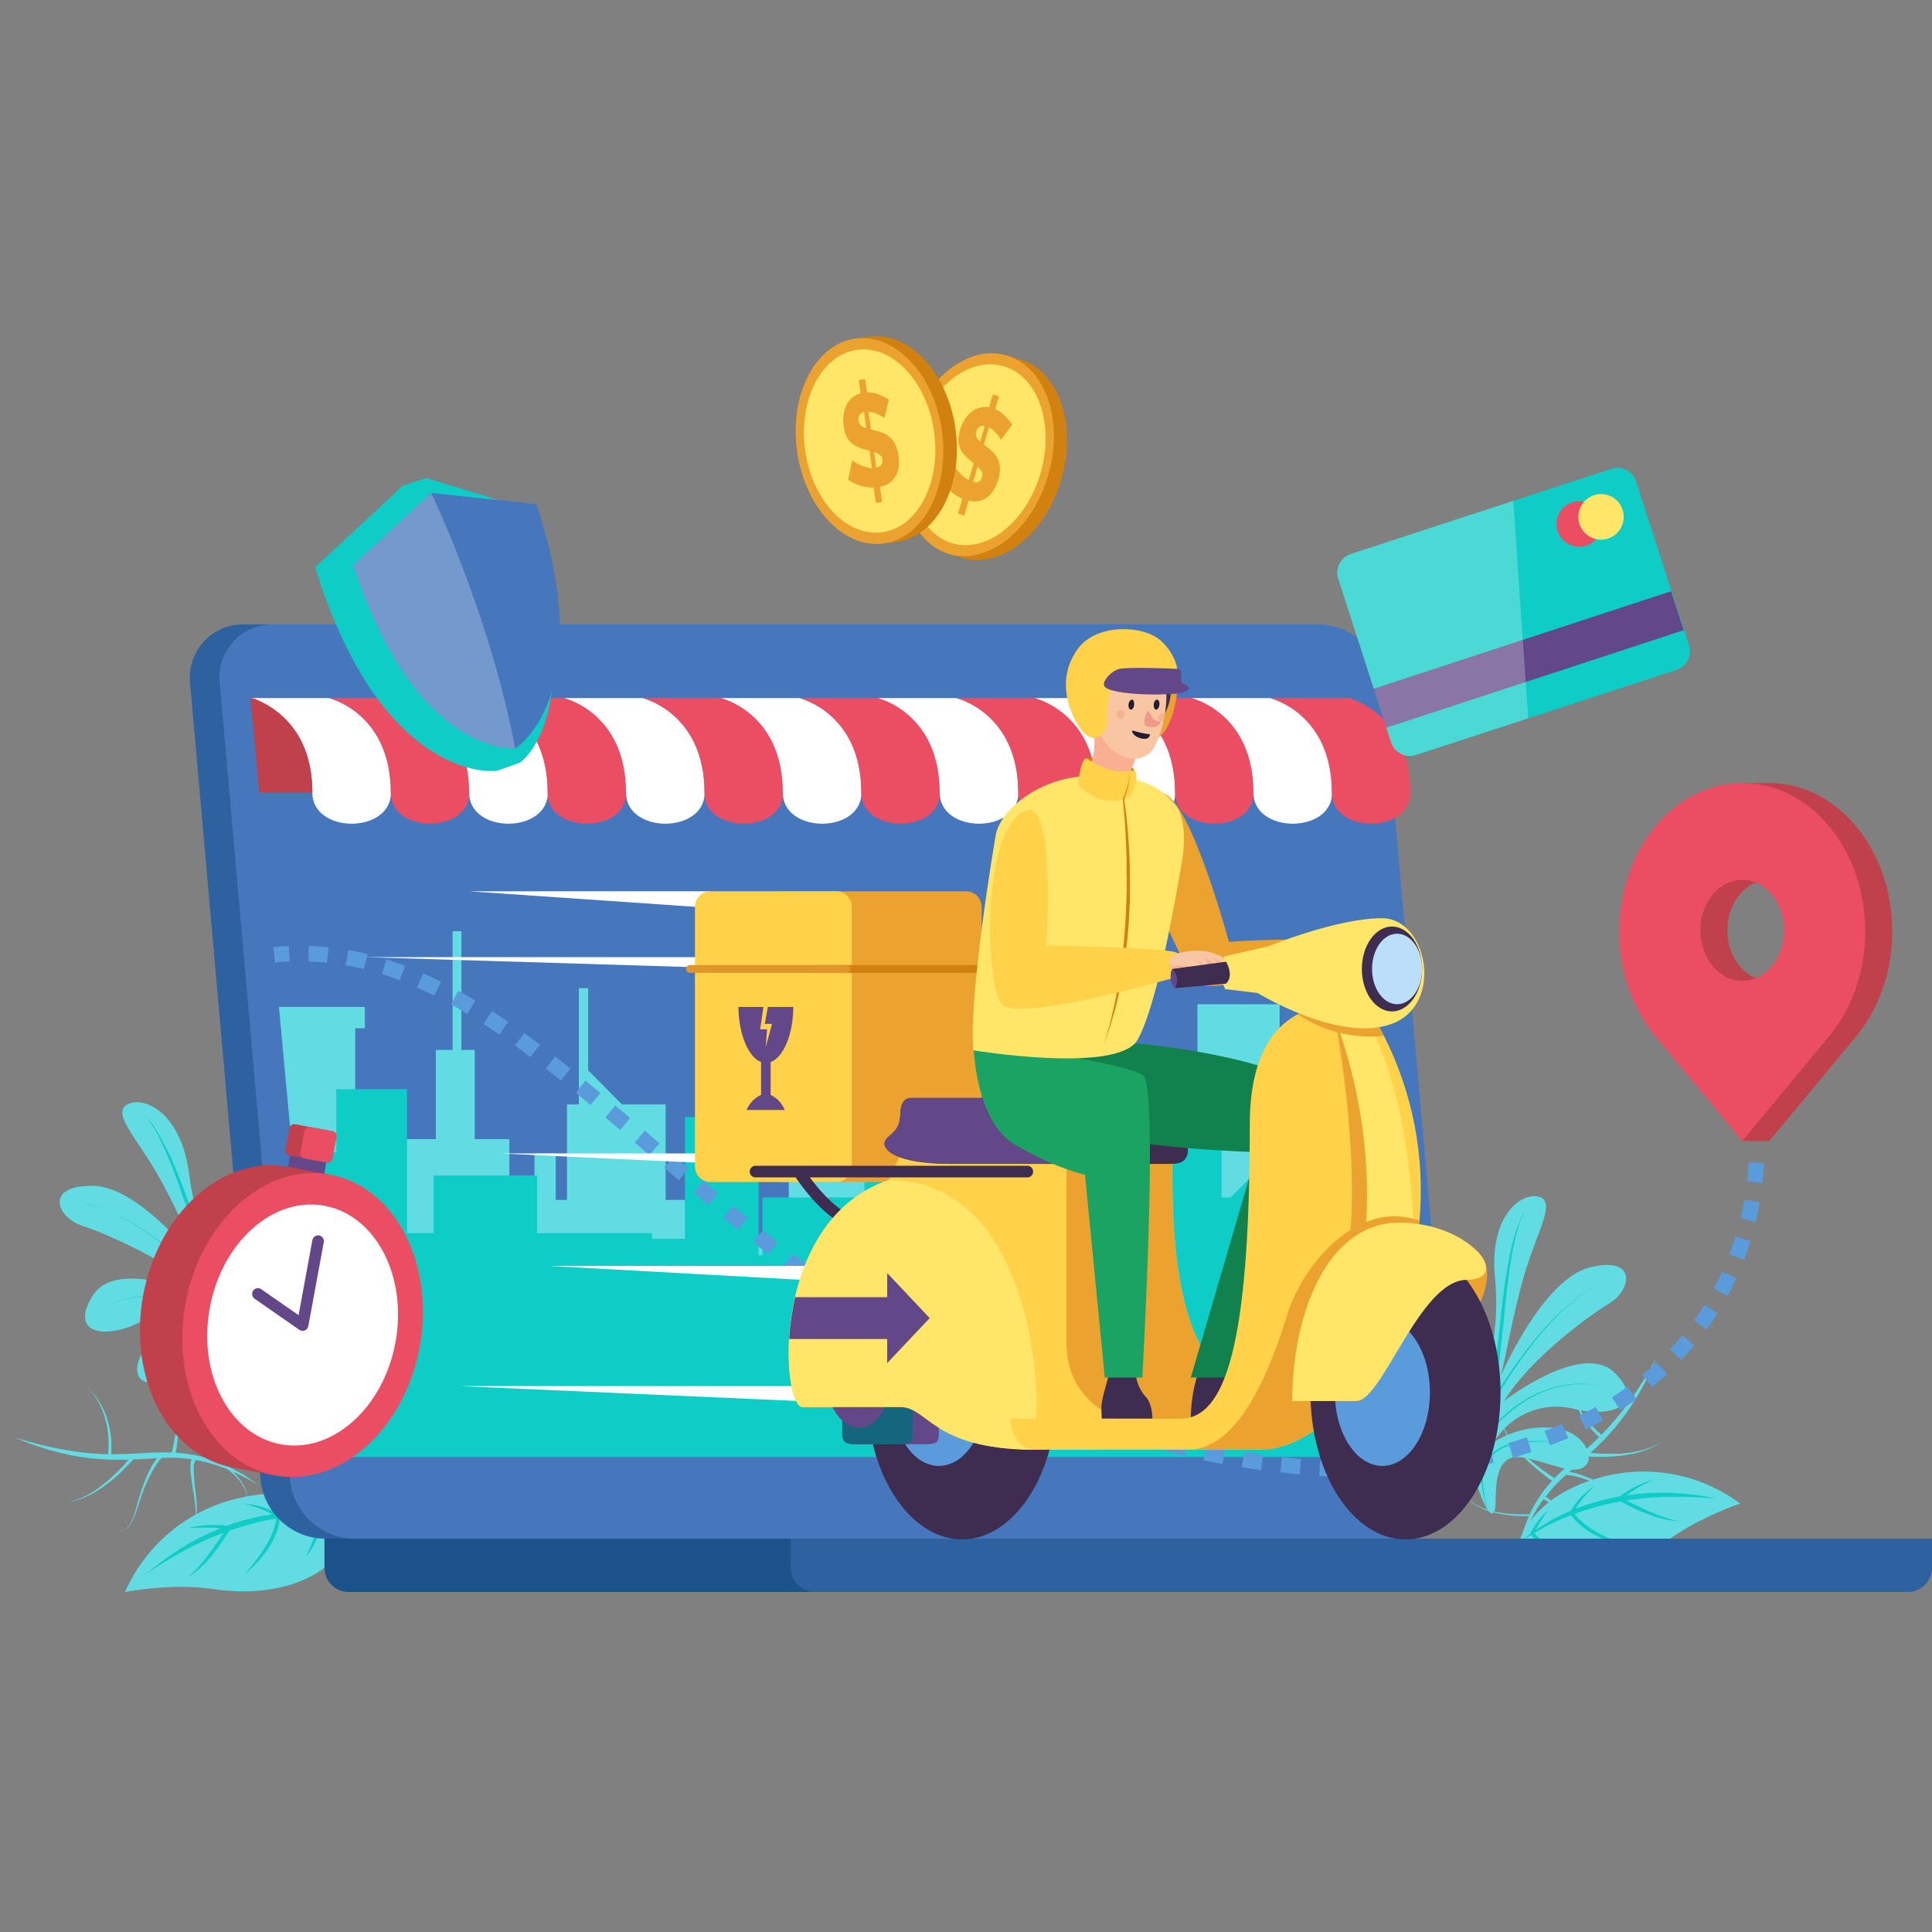 <svg width="240" height="240" viewBox="0 0 240 240" fill="none" xmlns="http://www.w3.org/2000/svg">
<rect x="0" y="0" width="240" height="240" fill="#808080" stroke="none"/>
<path d="M31.566 170.632C31.904 167.233 33.33 165.143 38.848 159.121C44.365 153.099 39.056 152.471 36.143 155.609C33.229 158.747 31.003 166.428 31.003 166.428C31.003 166.428 29.143 158.713 32.66 152.799C36.176 146.885 35.416 141.09 31.792 142.501C28.168 143.911 27.582 154.283 28.145 158.86C25.699 154.982 24.122 150.616 23.524 146.064C22.656 138.762 18.536 136.434 16.338 137C13.289 137.833 16.98 141.198 19.9 146.477C22.526 151.213 24.583 156.362 25.57 158.073C25.57 158.073 17.758 147.423 11.615 147.31C5.472 147.197 7.011 151.202 10.172 152.25C13.334 153.298 21.529 156.838 25.852 161.217C25.852 161.217 14.58 156.039 11.531 160.928C8.482 165.817 13.221 166.344 17.324 164.27C19.083 163.317 21.103 162.967 23.078 163.274C25.052 163.58 26.873 164.527 28.264 165.97C25.915 165.159 23.374 165.103 20.993 165.811C17.144 166.865 16.304 170.473 17.612 171.408C19.201 172.541 21.292 170.49 24.905 168.791C28.517 167.091 29.261 171.623 29.797 173.56C30.332 175.498 31.104 175.231 31.566 170.632Z" fill="#60DCE2"/>
<path d="M10.838 149.604C10.995 149.644 11.232 149.684 11.525 149.768C11.818 149.853 12.173 149.944 12.573 150.097C12.973 150.25 13.419 150.409 13.903 150.613L14.642 150.952L15.425 151.343L16.231 151.791L17.059 152.278C17.623 152.624 18.187 152.992 18.75 153.411C19.314 153.83 19.878 154.215 20.441 154.646C22.466 156.218 24.386 157.921 26.19 159.744C26.877 160.435 27.447 161.036 27.852 161.477L27.61 160.99L27.21 160.226L26.765 159.416C26.465 158.897 26.2 158.36 25.97 157.807C25.728 157.24 25.508 156.674 25.299 156.107C24.471 153.841 23.744 151.576 23.011 149.463C22.639 148.403 22.29 147.378 21.935 146.415C21.579 145.452 21.23 144.551 20.881 143.73C20.531 142.909 20.193 142.161 19.872 141.509C19.593 140.947 19.287 140.398 18.953 139.867C18.743 139.523 18.514 139.192 18.266 138.875L17.995 138.541L18.282 138.858C18.551 139.162 18.801 139.482 19.032 139.816C19.325 140.252 19.669 140.784 20.024 141.43C20.379 142.076 20.751 142.801 21.151 143.622C21.89 145.259 22.667 147.214 23.406 149.327C24.144 151.44 24.905 153.717 25.744 155.943C25.953 156.51 26.167 157.076 26.398 157.603C26.616 158.146 26.871 158.674 27.159 159.183L27.582 159.948L27.988 160.73C28.112 160.99 28.241 161.251 28.365 161.506C28.489 161.761 28.602 162.027 28.715 162.288C28.878 162.661 29.03 163.035 29.177 163.42C29.137 162.854 29.098 162.118 29.075 161.234C29.012 158.839 29.121 156.442 29.402 154.062C29.475 153.417 29.577 152.771 29.684 152.136C29.74 151.825 29.802 151.508 29.864 151.202L30.067 150.29C30.14 149.995 30.219 149.723 30.293 149.417C30.366 149.111 30.451 148.851 30.535 148.59C30.619 148.33 30.71 148.069 30.794 147.82L31.065 147.106C31.256 146.653 31.431 146.245 31.628 145.888C31.826 145.531 31.983 145.237 32.119 144.982C32.254 144.727 32.389 144.551 32.468 144.415C32.389 144.546 32.265 144.733 32.124 144.982C31.983 145.231 31.814 145.548 31.651 145.894C31.488 146.239 31.302 146.664 31.087 147.112L30.828 147.826C30.744 148.08 30.659 148.335 30.574 148.602C30.49 148.868 30.422 149.168 30.343 149.429L30.124 150.301C30.062 150.601 30 150.907 29.932 151.213C29.864 151.519 29.814 151.83 29.768 152.148C29.661 152.782 29.571 153.428 29.504 154.074C29.253 156.448 29.172 158.837 29.261 161.223C29.312 162.644 29.402 163.715 29.453 164.191C29.588 164.576 29.718 164.961 29.836 165.324C30.152 166.309 30.4 167.261 30.574 168.156C30.572 168.19 30.572 168.224 30.574 168.258C30.574 168.19 30.619 168.117 30.648 168.037C30.715 167.822 30.811 167.567 30.913 167.272C31.014 166.978 31.144 166.649 31.296 166.298C31.448 165.947 31.6 165.556 31.786 165.165C31.972 164.774 32.169 164.349 32.378 163.913C32.587 163.477 32.829 163.047 33.066 162.605C33.195 162.39 33.319 162.169 33.449 161.948C33.578 161.727 33.708 161.506 33.849 161.296C34.125 160.866 34.413 160.43 34.694 160.022L35.128 159.416C35.275 159.217 35.433 159.03 35.579 158.849L36.024 158.283C36.171 158.107 36.329 157.943 36.475 157.784C36.742 157.468 37.026 157.167 37.326 156.883L38.076 156.164L38.701 155.648L39.265 155.207L38.701 155.66L38.087 156.175L37.343 156.912C37.05 157.199 36.772 157.502 36.509 157.818C36.362 157.982 36.21 158.147 36.064 158.328L35.636 158.894C35.489 159.081 35.331 159.268 35.19 159.461C35.049 159.653 34.908 159.863 34.768 160.073C34.469 160.48 34.204 160.917 33.939 161.347C33.804 161.562 33.674 161.783 33.556 162.004C33.438 162.225 33.302 162.446 33.184 162.667C32.947 163.109 32.722 163.551 32.513 163.981C32.305 164.412 32.107 164.825 31.95 165.233C31.792 165.641 31.623 166.021 31.482 166.366C31.341 166.712 31.228 167.057 31.116 167.346C31.003 167.635 30.924 167.913 30.862 168.105C30.749 168.445 30.687 168.672 30.67 168.745C30.738 169.131 30.794 169.499 30.839 169.878C30.839 169.969 30.879 170.014 30.879 170.014C30.879 170.218 30.924 170.416 30.935 170.609L30.986 171.136V171.629C30.986 171.946 31.014 172.235 30.986 172.501C30.958 172.767 30.986 172.994 30.986 173.198C30.986 173.402 30.952 173.577 30.941 173.713L30.907 174.144C30.907 174.144 30.907 173.997 30.907 173.713C30.907 173.572 30.907 173.402 30.907 173.198C30.907 172.994 30.907 172.762 30.907 172.501C30.907 172.24 30.907 171.935 30.851 171.64C30.851 171.481 30.851 171.317 30.805 171.153C30.76 170.989 30.76 170.807 30.738 170.626C30.715 170.445 30.687 170.252 30.653 170.06C30.653 170.06 30.653 170.009 30.614 169.918C30.573 169.779 30.525 169.643 30.467 169.51L30.332 169.227L30.152 168.91C30.078 168.802 30 168.683 29.915 168.57C29.831 168.456 29.723 168.332 29.611 168.219C29.367 167.971 29.094 167.755 28.799 167.573C28.471 167.366 28.116 167.204 27.745 167.091L27.452 167.006C27.354 166.97 27.252 166.946 27.148 166.933C26.945 166.933 26.736 166.859 26.522 166.836L25.88 166.808C25.662 166.797 25.444 166.797 25.226 166.808C25.009 166.815 24.793 166.834 24.578 166.865L23.93 166.95C23.513 167.029 23.096 167.097 22.701 167.205L22.402 167.284L22.121 167.374C21.928 167.425 21.74 167.489 21.557 167.567C21.386 167.628 21.218 167.7 21.055 167.782C20.901 167.851 20.75 167.928 20.605 168.015C20.466 168.091 20.332 168.176 20.204 168.269C20.086 168.349 19.973 168.436 19.866 168.53C19.692 168.68 19.532 168.845 19.387 169.023C19.259 169.178 19.157 169.354 19.088 169.544C19.157 169.354 19.256 169.176 19.381 169.017C19.522 168.834 19.681 168.665 19.855 168.513C19.96 168.417 20.071 168.328 20.187 168.247C20.314 168.153 20.446 168.066 20.582 167.986C20.728 167.897 20.878 167.816 21.033 167.743C21.197 167.657 21.367 167.581 21.54 167.516C21.724 167.437 21.912 167.369 22.104 167.312L22.391 167.216L22.684 167.137C23.079 167.018 23.501 166.944 23.924 166.853L24.567 166.757C24.786 166.723 25.006 166.706 25.226 166.689C25.446 166.672 25.666 166.649 25.885 166.655H26.539C26.759 166.655 26.973 166.712 27.182 166.74C27.287 166.754 27.39 166.777 27.492 166.808L27.796 166.893C28.19 167.005 28.569 167.167 28.923 167.374C29.232 167.56 29.518 167.783 29.774 168.037C29.898 168.156 29.994 168.281 30.101 168.4C30.208 168.519 30.276 168.638 30.355 168.751L30.501 168.995C30.451 168.734 30.394 168.462 30.332 168.185C30.129 167.357 29.887 166.485 29.566 165.539C29.475 165.448 29.323 165.312 29.115 165.131C28.603 164.705 28.067 164.31 27.509 163.947C27.163 163.709 26.787 163.471 26.381 163.234C25.97 162.996 25.536 162.752 25.062 162.537C24.585 162.306 24.096 162.1 23.597 161.919C23.338 161.829 23.084 161.732 22.819 161.659C22.555 161.585 22.29 161.5 22.025 161.432C21.76 161.364 21.461 161.319 21.213 161.257C20.965 161.194 20.65 161.166 20.407 161.126C20.165 161.087 19.844 161.064 19.601 161.053C19.359 161.041 19.072 161.019 18.812 161.024C18.315 161.019 17.819 161.044 17.324 161.098L16.637 161.183L16 161.308C15.797 161.342 15.605 161.404 15.436 161.449C15.267 161.494 15.076 161.534 14.918 161.591C14.597 161.698 14.315 161.778 14.089 161.874L13.385 162.152L14.089 161.863C14.309 161.766 14.591 161.681 14.912 161.568C15.07 161.511 15.245 161.472 15.425 161.421C15.605 161.37 15.803 161.308 15.989 161.274L16.625 161.143L17.313 161.041C17.809 160.984 18.308 160.954 18.807 160.951C19.072 160.951 19.331 160.951 19.601 160.951C19.872 160.951 20.165 160.996 20.413 161.019C20.661 161.041 20.977 161.087 21.23 161.138C21.484 161.189 21.794 161.234 22.042 161.308C22.29 161.381 22.605 161.438 22.848 161.517C23.09 161.596 23.377 161.681 23.637 161.772C24.155 161.953 24.651 162.152 25.125 162.373C25.598 162.593 26.049 162.826 26.466 163.058C26.883 163.29 27.272 163.534 27.593 163.766C28.214 164.171 28.807 164.617 29.368 165.103C29.064 164.236 28.709 163.347 28.309 162.446L28.157 162.118C27.813 161.721 27.029 160.877 26.015 159.806C24.234 157.974 22.337 156.259 20.334 154.674C19.77 154.238 19.207 153.824 18.671 153.428C18.136 153.031 17.544 152.658 16.981 152.295L16.163 151.791L15.357 151.343L14.585 150.941L13.847 150.596C13.368 150.392 12.928 150.199 12.528 150.063C12.128 149.927 11.773 149.819 11.486 149.723C11.198 149.627 10.956 149.593 10.798 149.553L10.556 149.497L10.838 149.604Z" fill="#0ECCC6"/>
<path d="M30.744 173.509C30.744 173.577 30.812 173.674 30.846 173.804C30.889 173.958 30.921 174.115 30.942 174.274C30.948 174.372 30.948 174.471 30.942 174.569C30.947 174.678 30.947 174.788 30.942 174.897C30.93 175.143 30.898 175.387 30.846 175.628C30.825 175.761 30.793 175.891 30.75 176.019C30.715 176.155 30.671 176.29 30.62 176.421C30.518 176.696 30.399 176.964 30.265 177.225C30.13 177.492 29.978 177.758 29.814 178.013C29.207 178.951 28.502 179.823 27.712 180.613C27.301 181.032 26.963 181.344 26.771 181.508C26.348 181.349 25.903 181.202 25.435 181.06C24.572 180.818 23.689 180.647 22.798 180.551C22.477 180.511 22.15 180.488 21.817 180.471C21.879 180.148 21.958 179.718 22.031 179.191C22.105 178.664 22.195 177.984 22.245 177.282C22.305 176.549 22.328 175.814 22.313 175.078C22.313 174.705 22.279 174.331 22.24 173.945C22.2 173.584 22.142 173.225 22.065 172.869L22.009 172.614C22.009 172.529 21.964 172.45 21.936 172.371C21.893 172.209 21.84 172.05 21.778 171.895C21.727 171.742 21.648 171.606 21.592 171.464C21.535 171.323 21.44 171.204 21.372 171.085C21.304 170.966 21.209 170.858 21.13 170.762C21.051 170.666 20.96 170.575 20.876 170.496L20.628 170.297C20.551 170.248 20.472 170.203 20.391 170.161C20.283 170.097 20.168 170.046 20.047 170.009C20.166 170.053 20.279 170.11 20.386 170.178C20.462 170.223 20.535 170.272 20.605 170.326L20.848 170.53C20.927 170.609 21 170.705 21.084 170.796C21.169 170.887 21.231 171.011 21.31 171.124C21.389 171.238 21.445 171.368 21.507 171.504C21.569 171.64 21.631 171.782 21.676 171.935C21.732 172.087 21.779 172.242 21.817 172.399C21.817 172.484 21.857 172.563 21.873 172.648L21.924 172.898C21.985 173.25 22.028 173.606 22.054 173.962C22.054 174.325 22.054 174.693 22.054 175.061C22.041 175.789 21.991 176.515 21.902 177.237C21.823 177.922 21.721 178.568 21.62 179.112C21.518 179.656 21.417 180.109 21.344 180.426C20.87 180.426 20.391 180.426 19.912 180.426C18.937 180.426 17.962 180.511 16.987 180.556C16.012 180.602 15.048 180.647 14.09 180.647H13.837C13.837 180.556 13.837 180.466 13.837 180.364C13.837 180.262 13.837 179.967 13.837 179.741V179.384C13.837 179.259 13.837 179.134 13.837 179.004C13.837 178.744 13.78 178.472 13.752 178.188C13.724 177.905 13.662 177.622 13.594 177.327C13.527 177.033 13.465 176.761 13.363 176.455L13.228 176.019L13.065 175.6C13.008 175.464 12.963 175.328 12.896 175.192L12.704 174.807C12.642 174.682 12.585 174.552 12.518 174.438C12.45 174.325 12.371 174.212 12.304 174.098C12.236 173.985 12.174 173.883 12.107 173.781L11.898 173.498C11.757 173.322 11.639 173.152 11.52 173.016L11.199 172.671L10.917 172.371L11.182 172.682L11.486 173.039C11.599 173.186 11.712 173.356 11.836 173.543L12.033 173.827L12.214 174.155L12.405 174.501C12.467 174.614 12.518 174.744 12.574 174.875L12.743 175.26C12.8 175.39 12.839 175.532 12.89 175.668C12.941 175.804 12.986 175.945 13.031 176.087L13.143 176.517C13.228 176.801 13.268 177.084 13.324 177.378C13.38 177.673 13.403 177.945 13.437 178.228C13.47 178.511 13.482 178.766 13.482 179.021C13.482 179.151 13.482 179.27 13.482 179.389C13.482 179.508 13.482 179.627 13.482 179.735C13.482 179.956 13.482 180.16 13.448 180.341C13.414 180.522 13.448 180.551 13.448 180.641C12.76 180.641 12.084 180.596 11.43 180.545C10.974 180.505 10.534 180.466 10.1 180.409C9.666 180.352 9.238 180.301 8.826 180.233C8.415 180.165 8.02 180.097 7.632 180.029C7.243 179.961 6.871 179.876 6.504 179.803L5.98 179.69L5.484 179.571C5.163 179.491 4.853 179.423 4.566 179.344C4.002 179.185 3.489 179.061 3.078 178.942L1.787 178.562L3.033 179.072C3.433 179.231 3.923 179.401 4.487 179.599C4.774 179.701 5.05 179.791 5.394 179.893L5.89 180.046L6.409 180.194C7.119 180.392 7.896 180.585 8.725 180.76C9.142 180.839 9.57 180.924 10.01 180.987C10.45 181.049 10.9 181.111 11.363 181.162C12.281 181.253 13.234 181.332 14.181 181.332C14.744 181.332 15.364 181.332 15.961 181.332C15.787 181.536 15.556 181.808 15.268 182.12C14.981 182.431 14.569 182.862 14.141 183.253C14.028 183.349 13.921 183.451 13.814 183.559L13.465 183.859C13.239 184.068 12.986 184.255 12.743 184.454C12.501 184.652 12.236 184.827 11.988 185.02C11.74 185.213 11.475 185.349 11.227 185.507L10.478 185.909L9.779 186.21L9.17 186.408C9.012 186.458 8.85 186.494 8.685 186.516L8.257 186.595L8.691 186.538C8.857 186.52 9.02 186.49 9.181 186.448L9.807 186.278L10.523 186.006L11.295 185.637C11.554 185.49 11.825 185.343 12.09 185.179C12.354 185.014 12.653 184.844 12.879 184.652C13.104 184.459 13.397 184.284 13.639 184.085C13.763 183.983 13.882 183.887 14.006 183.796L14.35 183.496C14.806 183.111 15.206 182.726 15.55 182.363C16.063 181.853 16.424 181.446 16.57 181.281H17.134C17.934 181.236 18.729 181.185 19.518 181.151C19.283 181.444 19.069 181.752 18.875 182.074C18.586 182.598 18.328 183.139 18.103 183.694C17.979 183.995 17.861 184.312 17.742 184.635C17.624 184.958 17.511 185.286 17.41 185.62C17.201 186.283 17.021 186.952 16.846 187.575C16.696 188.143 16.483 188.692 16.209 189.212C16.008 189.578 15.717 189.886 15.364 190.107C15.264 190.166 15.161 190.219 15.054 190.266L14.941 190.317L15.06 190.271C15.34 190.166 15.597 190.007 15.815 189.801C15.991 189.634 16.142 189.443 16.266 189.235C16.566 188.719 16.804 188.169 16.976 187.597C17.184 186.98 17.393 186.323 17.624 185.671C17.742 185.349 17.866 185.026 17.99 184.714C18.114 184.403 18.255 184.091 18.39 183.802C18.634 183.271 18.909 182.754 19.213 182.256C19.423 181.908 19.66 181.578 19.924 181.27C19.98 181.202 20.031 181.151 20.076 181.106C20.98 181.068 21.885 181.085 22.787 181.157C23.136 181.185 23.48 181.23 23.818 181.276L23.784 181.338C23.747 181.427 23.718 181.52 23.7 181.616C23.655 181.822 23.634 182.033 23.638 182.244C23.702 183.313 23.837 184.377 24.043 185.428C24.134 185.994 24.218 186.561 24.274 187.099C24.274 187.371 24.314 187.631 24.325 187.875C24.337 188.107 24.337 188.34 24.325 188.572C24.312 188.763 24.282 188.952 24.235 189.138C24.198 189.283 24.145 189.424 24.077 189.557L23.993 189.705C23.993 189.744 23.931 189.773 23.914 189.801L23.846 189.88L23.914 189.807C23.914 189.778 23.97 189.75 23.998 189.71L24.094 189.569C24.17 189.437 24.231 189.296 24.274 189.15C24.333 188.965 24.374 188.775 24.398 188.583C24.428 188.35 24.445 188.116 24.449 187.881C24.449 187.631 24.449 187.371 24.449 187.099C24.449 186.532 24.37 185.966 24.303 185.4C24.151 184.36 24.072 183.312 24.066 182.261C24.069 182.08 24.094 181.899 24.139 181.723C24.165 181.609 24.217 181.502 24.291 181.412L24.331 181.372C24.68 181.434 25.024 181.497 25.357 181.576C25.689 181.655 26.151 181.78 26.517 181.904L27.081 182.08L27.6 182.267C27.836 182.346 28.056 182.443 28.27 182.533L28.665 182.839C29.182 183.257 29.639 183.745 30.023 184.289C30.225 184.581 30.389 184.897 30.513 185.23C30.624 185.522 30.688 185.83 30.705 186.142C30.716 186.264 30.716 186.387 30.705 186.51C30.705 186.623 30.705 186.719 30.671 186.799C30.637 186.878 30.615 187.042 30.615 187.042L30.683 186.799C30.683 186.719 30.716 186.623 30.728 186.516C30.737 186.389 30.737 186.262 30.728 186.136C30.723 185.82 30.671 185.507 30.575 185.207C30.461 184.862 30.304 184.533 30.108 184.227C29.773 183.704 29.371 183.228 28.913 182.811L29.42 183.043L29.809 183.224L30.17 183.406L30.801 183.728L31.979 184.374L31.691 184.17C31.5 184.04 31.229 183.842 30.869 183.604C30.508 183.366 30.068 183.083 29.538 182.799C28.955 182.466 28.355 182.163 27.741 181.893C27.521 181.791 27.295 181.701 27.064 181.604C27.262 181.423 27.56 181.128 27.91 180.754C28.689 179.938 29.38 179.042 29.972 178.081C30.13 177.815 30.271 177.543 30.406 177.271C30.536 177.004 30.649 176.73 30.744 176.449C30.79 176.313 30.835 176.177 30.869 176.041C30.907 175.911 30.937 175.779 30.959 175.645C31.007 175.4 31.031 175.152 31.032 174.903C31.038 174.793 31.038 174.684 31.032 174.574C31.032 174.467 31.032 174.37 30.998 174.28C30.972 174.118 30.935 173.959 30.885 173.804C30.852 173.679 30.801 173.583 30.778 173.515L30.739 173.413L30.744 173.509Z" fill="#60DCE2"/>
<path d="M42.332 188.43C42.332 188.43 38.116 183.74 28.727 186.34C25.823 187.144 23.133 188.585 20.851 190.56C18.569 192.535 16.75 194.994 15.527 197.76C15.527 197.76 21.349 196.627 26.444 197.392C37.507 199.097 44.953 193.092 42.332 188.43Z" fill="#60DCE2"/>
<path d="M41.233 188.17C40.99 188.124 40.709 188.073 40.399 188.034L40.28 187.954C40.032 187.79 39.779 187.632 39.519 187.49C39.26 187.348 38.99 187.224 38.719 187.11C38.449 186.997 38.156 186.895 37.891 186.805C37.611 186.713 37.327 186.635 37.04 186.572C37.564 186.833 38.082 187.099 38.584 187.388C38.837 187.524 39.08 187.671 39.322 187.83L39.491 187.937C39.114 187.903 38.702 187.869 38.263 187.858C37.958 187.858 37.631 187.858 37.299 187.858C36.966 187.858 36.623 187.858 36.267 187.892C35.704 187.892 35.073 187.966 34.453 188.039L34.391 188C34.309 187.943 34.225 187.892 34.137 187.847C33.971 187.748 33.8 187.659 33.624 187.581L33.354 187.467C33.269 187.428 33.179 187.399 33.089 187.365C32.908 187.297 32.728 187.241 32.525 187.184C32.154 187.077 31.778 186.99 31.398 186.923C31.212 186.889 31.02 186.861 30.834 186.839C30.648 186.816 30.462 186.799 30.271 186.782C30.997 186.965 31.712 187.19 32.413 187.456L32.925 187.671C33.01 187.711 33.094 187.745 33.173 187.79L33.421 187.915L33.788 188.124C33.083 188.232 32.367 188.345 31.646 188.515C30.925 188.685 30.057 188.917 29.262 189.155L28.135 189.541L27.819 189.484L27.498 189.45C27.393 189.445 27.288 189.445 27.182 189.45C26.762 189.427 26.34 189.427 25.92 189.45C25.497 189.45 25.08 189.507 24.669 189.563C24.257 189.62 23.84 189.682 23.434 189.773C23.852 189.773 24.263 189.773 24.68 189.773C25.097 189.773 25.509 189.773 25.92 189.773C26.331 189.773 26.743 189.773 27.148 189.846L27.38 189.875L26.963 190.039C26.585 190.198 26.213 190.351 25.835 190.521L24.77 191.03L23.761 191.563C23.434 191.744 23.125 191.937 22.814 192.129C22.505 192.322 22.217 192.498 21.941 192.696C21.665 192.894 21.377 193.047 21.135 193.234C20.628 193.585 20.16 193.908 19.771 194.225C19.382 194.543 19.027 194.792 18.757 195.035L17.939 195.67L18.875 195.041C19.168 194.837 19.546 194.611 19.963 194.339C20.38 194.067 20.864 193.772 21.389 193.466C21.648 193.308 21.952 193.16 22.217 192.996C22.482 192.832 22.781 192.662 23.108 192.503L24.066 192.01L25.075 191.523L26.134 191.053L27.261 190.6L27.78 190.402C27.577 190.713 27.368 191.019 27.166 191.325C26.963 191.631 26.788 191.863 26.602 192.135C26.416 192.407 26.219 192.668 26.038 192.928C25.858 193.189 25.638 193.455 25.435 193.715L25.125 194.095C25.024 194.223 24.917 194.348 24.804 194.469C24.697 194.594 24.59 194.724 24.477 194.837C24.364 194.95 24.252 195.081 24.133 195.194L23.778 195.534L23.389 195.845L23.829 195.602L24.235 195.313C24.37 195.211 24.494 195.098 24.624 194.99C24.753 194.882 24.872 194.769 24.996 194.656C25.244 194.429 25.469 194.186 25.7 193.942L26.033 193.563C26.145 193.444 26.247 193.308 26.354 193.183C26.568 192.922 26.771 192.662 26.974 192.396C27.177 192.129 27.368 191.829 27.537 191.586C27.87 191.115 28.18 190.634 28.484 190.141L29.538 189.795C30.31 189.552 31.088 189.325 31.866 189.144C32.644 188.963 33.41 188.799 34.16 188.668H34.295C34.295 188.725 34.295 188.776 34.295 188.827C34.295 188.997 34.239 189.161 34.193 189.331C34.148 189.501 34.098 189.66 34.053 189.824L33.878 190.311L33.681 190.792L33.455 191.257C33.376 191.416 33.286 191.563 33.207 191.721C33.126 191.875 33.038 192.024 32.942 192.169C32.852 192.316 32.762 192.469 32.666 192.617L32.373 193.047C32.277 193.2 32.17 193.336 32.063 193.478L31.747 193.902C31.646 194.038 31.528 194.174 31.415 194.31L31.082 194.724C30.851 194.984 30.62 195.256 30.389 195.528C30.665 195.302 30.953 195.069 31.201 194.837C31.449 194.605 31.714 194.339 31.956 194.078C32.198 193.817 32.441 193.551 32.66 193.262L32.987 192.837C33.094 192.696 33.19 192.543 33.292 192.396C33.393 192.248 33.495 192.095 33.585 191.937C33.675 191.778 33.771 191.631 33.85 191.467L34.092 190.979L34.306 190.481C34.368 190.311 34.43 190.135 34.486 189.965C34.543 189.795 34.594 189.614 34.633 189.433C34.672 189.252 34.706 189.07 34.734 188.866C34.763 188.663 34.734 188.68 34.734 188.583C35.298 188.498 35.817 188.425 36.33 188.379C37.023 188.311 37.682 188.266 38.291 188.249C38.899 188.232 39.418 188.249 39.919 188.249C39.874 188.425 39.829 188.595 39.773 188.765L39.536 189.439C39.463 189.665 39.39 189.892 39.311 190.118C39.232 190.345 39.159 190.566 39.08 190.792C39.001 191.019 38.916 191.24 38.826 191.461C38.787 191.574 38.742 191.682 38.697 191.789C38.651 191.897 38.612 192.016 38.561 192.124L38.42 192.452C38.375 192.566 38.325 192.673 38.274 192.781C38.178 193.002 38.065 193.211 37.969 193.432C38.116 193.245 38.274 193.058 38.409 192.866C38.544 192.673 38.674 192.458 38.798 192.248C38.922 192.039 39.04 191.823 39.147 191.608C39.255 191.393 39.362 191.172 39.457 190.945L39.593 190.611C39.645 190.498 39.69 190.385 39.728 190.271C39.812 190.045 39.891 189.818 39.97 189.586C40.049 189.354 40.117 189.121 40.184 188.889C40.252 188.657 40.297 188.476 40.348 188.26C40.669 188.26 40.962 188.26 41.216 188.311C41.571 188.34 41.853 188.368 42.039 188.396L42.332 188.436C41.97 188.327 41.604 188.238 41.233 188.17Z" fill="#0ECCC6"/>
<path d="M183.426 184.34C182.35 181.145 180.513 179.446 173.845 174.886C167.178 170.326 172.154 168.53 175.677 170.921C179.199 173.311 183.004 180.188 183.004 180.188C183.004 180.188 183.094 172.342 178.399 167.442C173.704 162.542 173.158 156.781 176.956 157.331C180.755 157.88 183.612 167.731 184.08 172.269C185.589 167.988 186.152 163.428 185.731 158.906C184.948 151.689 188.397 148.505 190.646 148.596C193.763 148.715 190.962 152.776 189.31 158.515C187.834 163.653 186.988 169.068 186.419 170.938C186.419 170.938 191.581 158.945 197.465 157.45C203.349 155.954 202.763 160.169 199.951 161.885C197.138 163.602 190.043 168.83 186.859 174.019C186.859 174.019 196.552 166.513 200.582 170.535C204.612 174.557 200.142 176.126 195.746 175.067C193.847 174.543 191.829 174.655 189.998 175.387C188.168 176.119 186.624 177.431 185.602 179.123C187.682 177.818 190.115 177.199 192.562 177.35C196.507 177.503 198.114 180.789 197.037 181.984C195.752 183.411 193.289 181.927 189.434 181.094C185.579 180.262 185.867 184.771 185.782 186.759C185.698 188.747 184.886 188.679 183.426 184.34Z" fill="#60DCE2"/>
<path d="M198.728 159.483C198.587 159.557 198.368 159.648 198.103 159.795C197.838 159.942 197.539 160.112 197.167 160.361C196.795 160.611 196.423 160.854 196.006 161.16L195.364 161.653L194.704 162.219L194.022 162.814L193.335 163.471C192.873 163.93 192.41 164.412 191.954 164.916C191.497 165.42 191.041 165.936 190.607 166.474C189.005 168.435 187.533 170.499 186.2 172.654C185.687 173.475 185.275 174.178 184.977 174.699C185.022 174.523 185.061 174.348 185.106 174.172L185.326 173.345C185.405 173.073 185.489 172.779 185.574 172.518C185.743 171.949 185.879 171.37 185.98 170.785C186.093 170.218 186.177 169.612 186.256 169.023C186.555 166.672 186.752 164.315 186.989 162.118C187.113 160.985 187.225 159.954 187.349 158.945C187.473 157.937 187.62 156.991 187.766 156.113C187.913 155.235 188.088 154.453 188.251 153.756C188.415 153.06 188.606 152.459 188.77 151.966C188.933 151.474 189.096 151.111 189.215 150.833L189.401 150.454L189.192 150.822C189.005 151.177 188.838 151.542 188.691 151.915C188.459 152.496 188.258 153.087 188.088 153.688C187.89 154.38 187.693 155.173 187.524 156.045C187.175 157.79 186.859 159.84 186.605 162.044C186.352 164.247 186.126 166.604 185.811 168.938C185.737 169.504 185.653 170.105 185.551 170.677C185.46 171.251 185.332 171.819 185.168 172.376C185.089 172.654 185.005 172.943 184.926 173.209C184.847 173.475 184.785 173.776 184.712 174.053L184.52 174.886C184.464 175.163 184.407 175.452 184.357 175.713C184.278 176.109 184.216 176.506 184.159 176.897C184.075 176.33 183.945 175.622 183.771 174.767C183.298 172.459 182.666 170.188 181.877 167.969C181.657 167.363 181.42 166.763 181.178 166.179C181.054 165.885 180.919 165.613 180.795 165.318C180.671 165.024 180.53 164.752 180.4 164.485L179.989 163.698C179.848 163.443 179.713 163.194 179.572 162.956L179.149 162.27L178.732 161.642C178.45 161.251 178.168 160.894 177.937 160.594C177.706 160.293 177.453 160.027 177.272 159.835C177.092 159.642 176.912 159.478 176.81 159.37L176.641 159.212L176.805 159.376C176.912 159.483 177.075 159.631 177.261 159.84C177.447 160.05 177.684 160.299 177.92 160.611C178.157 160.922 178.428 161.268 178.704 161.664C178.833 161.868 178.974 162.078 179.115 162.293L179.527 162.984C179.662 163.222 179.797 163.471 179.938 163.726L180.338 164.519L180.721 165.352C180.845 165.635 180.975 165.919 181.088 166.213C181.33 166.78 181.561 167.403 181.77 168.009C182.536 170.237 183.14 172.519 183.579 174.835C183.849 176.217 183.996 177.265 184.052 177.735C184.007 178.139 183.968 178.536 183.934 178.925C183.849 179.944 183.838 180.907 183.849 181.802C183.847 181.834 183.847 181.867 183.849 181.899L183.725 181.706C183.613 181.514 183.466 181.293 183.303 181.026C183.139 180.76 182.942 180.46 182.739 180.171C182.536 179.882 182.283 179.531 182.018 179.185C181.753 178.84 181.454 178.483 181.172 178.115C180.891 177.747 180.547 177.378 180.214 176.982L179.701 176.415C179.532 176.228 179.358 176.047 179.172 175.849C178.811 175.498 178.456 175.135 178.078 174.818L177.515 174.325C177.329 174.166 177.137 174.025 176.951 173.877C176.765 173.73 176.585 173.583 176.387 173.447C176.19 173.311 176.021 173.186 175.824 173.062C175.463 172.818 175.136 172.569 174.804 172.388L173.919 171.861L173.209 171.504L172.589 171.198L173.203 171.515L173.908 171.878L174.787 172.416C175.114 172.603 175.441 172.858 175.79 173.107C175.965 173.232 176.151 173.356 176.354 173.492L176.889 173.934C177.069 174.081 177.261 174.229 177.453 174.393L178.016 174.886C178.388 175.209 178.738 175.577 179.093 175.928C179.273 176.104 179.442 176.291 179.611 176.495L180.113 177.061C180.44 177.441 180.755 177.809 181.048 178.194C181.341 178.579 181.612 178.919 181.877 179.276C182.142 179.633 182.367 179.956 182.581 180.267C182.796 180.579 182.982 180.868 183.145 181.123C183.308 181.378 183.449 181.61 183.556 181.802C183.737 182.103 183.844 182.301 183.883 182.369C183.883 182.76 183.928 183.128 183.962 183.502C183.962 183.592 183.962 183.643 183.962 183.643C183.962 183.842 184.013 184.04 184.035 184.21C184.058 184.38 184.086 184.561 184.109 184.731L184.199 185.213C184.255 185.518 184.306 185.779 184.374 186.051C184.441 186.323 184.486 186.527 184.537 186.725L184.695 187.212L184.819 187.614L184.717 187.201C184.684 187.071 184.644 186.901 184.593 186.708L184.458 186.034C184.402 185.779 184.362 185.496 184.323 185.19C184.323 185.037 184.278 184.878 184.255 184.708C184.233 184.538 184.221 184.369 184.205 184.193C184.188 184.017 184.204 183.819 184.159 183.626C184.159 183.626 184.159 183.57 184.159 183.474C184.167 183.333 184.184 183.193 184.21 183.054L184.272 182.754L184.379 182.403C184.43 182.284 184.475 182.154 184.537 182.023C184.599 181.893 184.667 181.757 184.751 181.621C184.927 181.327 185.139 181.057 185.382 180.817C185.655 180.537 185.962 180.294 186.295 180.092L186.56 179.944C186.655 179.888 186.755 179.843 186.859 179.808C187.051 179.735 187.242 179.65 187.423 179.576L188.031 179.401C188.24 179.344 188.454 179.321 188.663 179.282C188.875 179.24 189.089 179.21 189.305 179.191L189.942 179.129C190.365 179.129 190.782 179.083 191.187 179.1H191.486H191.785C191.976 179.1 192.168 179.134 192.348 179.163C192.529 179.191 192.709 179.219 192.878 179.259C193.044 179.292 193.208 179.335 193.368 179.389C193.518 179.432 193.665 179.483 193.808 179.542C193.938 179.592 194.064 179.65 194.186 179.718C194.385 179.821 194.574 179.945 194.749 180.086C194.907 180.206 195.044 180.352 195.155 180.517C195.046 180.348 194.911 180.199 194.755 180.075C194.58 179.932 194.391 179.807 194.191 179.701C193.933 179.555 193.659 179.439 193.374 179.355C193.214 179.3 193.05 179.255 192.884 179.219C192.709 179.174 192.532 179.138 192.354 179.112C192.168 179.078 191.976 179.055 191.79 179.038L191.492 179.01H191.193C190.782 179.01 190.365 179.01 189.936 179.01L189.294 179.066C189.076 179.082 188.86 179.108 188.646 179.146C188.431 179.185 188.217 179.202 188.003 179.259L187.378 179.423C187.175 179.491 186.977 179.576 186.78 179.656C186.681 179.691 186.585 179.734 186.493 179.786L186.222 179.933C185.875 180.128 185.555 180.368 185.27 180.647C185.014 180.906 184.791 181.195 184.605 181.508C184.509 181.649 184.447 181.791 184.368 181.927C184.289 182.063 184.255 182.199 184.199 182.324L184.114 182.596C184.114 182.329 184.114 182.057 184.114 181.774C184.114 180.93 184.165 180.012 184.266 179.055C184.334 178.947 184.452 178.783 184.616 178.562C185.007 178.03 185.429 177.521 185.878 177.038C186.149 176.738 186.442 176.427 186.803 176.098C187.163 175.77 187.518 175.452 187.93 175.135C188.341 174.818 188.758 174.506 189.209 174.212C189.435 174.07 189.66 173.917 189.902 173.787C190.145 173.657 190.376 173.521 190.618 173.396C190.861 173.271 191.109 173.164 191.356 173.045C191.604 172.926 191.858 172.841 192.106 172.739C192.354 172.637 192.608 172.558 192.861 172.484C193.115 172.41 193.363 172.337 193.616 172.28C194.095 172.168 194.578 172.081 195.065 172.019L195.747 171.951H196.384C196.587 171.951 196.784 171.951 196.947 171.951C197.111 171.951 197.314 171.951 197.477 171.951C197.81 171.985 198.103 171.997 198.339 172.036L199.083 172.15L198.339 172.025C198.103 171.985 197.81 171.968 197.483 171.929C197.314 171.929 197.139 171.929 196.947 171.901C196.756 171.872 196.564 171.901 196.384 171.901H195.741L195.059 171.957C194.569 172.011 194.081 172.092 193.6 172.201C193.346 172.252 193.098 172.331 192.839 172.393C192.579 172.456 192.331 172.558 192.072 172.643C191.813 172.728 191.565 172.83 191.311 172.937C191.058 173.045 190.81 173.152 190.567 173.283C190.325 173.413 190.077 173.526 189.84 173.668C189.604 173.81 189.367 173.945 189.136 174.087C188.679 174.376 188.24 174.682 187.834 174.999C187.428 175.316 187.051 175.645 186.707 175.956C186.363 176.268 186.042 176.591 185.76 176.897C185.251 177.433 184.777 178 184.34 178.596C184.447 177.696 184.593 176.761 184.779 175.798C184.779 175.685 184.824 175.566 184.853 175.452C185.095 174.993 185.636 174.008 186.403 172.75C187.712 170.581 189.16 168.5 190.737 166.519C191.165 165.981 191.61 165.454 192.061 164.95C192.512 164.446 192.968 163.959 193.425 163.494L194.101 162.831L194.749 162.248L195.403 161.681L196.034 161.183C196.451 160.877 196.835 160.616 197.19 160.373C197.545 160.129 197.86 159.971 198.12 159.806C198.379 159.642 198.599 159.563 198.74 159.483L198.965 159.376L198.728 159.483Z" fill="#0ECCC6"/>
<path d="M181.741 185.156C181.775 185.218 181.809 185.32 181.871 185.434C181.947 185.573 182.031 185.707 182.124 185.836C182.181 185.915 182.243 185.991 182.31 186.062C182.379 186.144 182.452 186.222 182.53 186.295C182.705 186.463 182.894 186.616 183.094 186.753C183.203 186.827 183.316 186.895 183.432 186.957C183.548 187.032 183.671 187.096 183.798 187.15C184.058 187.277 184.325 187.386 184.598 187.479C184.88 187.575 185.162 187.654 185.455 187.728C186.529 187.969 187.624 188.098 188.724 188.113C189.288 188.113 189.761 188.113 190.009 188.113C190.201 187.705 190.415 187.292 190.651 186.872C191.095 186.102 191.602 185.371 192.168 184.686C192.37 184.437 192.585 184.193 192.804 183.955C192.545 183.768 192.19 183.513 191.779 183.196C191.367 182.879 190.837 182.448 190.319 181.989C189.775 181.513 189.257 181.006 188.769 180.471C188.515 180.199 188.279 179.905 188.053 179.633C187.828 179.361 187.619 179.066 187.439 178.749L187.304 178.528L187.185 178.307C187.101 178.16 187.044 178.007 186.977 177.86C186.909 177.713 186.87 177.565 186.813 177.424C186.757 177.282 186.74 177.14 186.706 177.004C186.673 176.869 186.667 176.733 186.661 176.608C186.656 176.483 186.661 176.359 186.661 176.245C186.661 176.132 186.661 176.03 186.701 175.934C186.74 175.838 186.751 175.753 186.768 175.673C186.801 175.553 186.848 175.437 186.909 175.328L186.96 175.203L186.915 175.328C186.861 175.44 186.819 175.558 186.791 175.679C186.791 175.758 186.746 175.843 186.729 175.94C186.712 176.036 186.729 176.138 186.729 176.245C186.729 176.353 186.729 176.478 186.729 176.602C186.729 176.727 186.768 176.852 186.791 176.987C186.813 177.123 186.864 177.259 186.909 177.395C186.954 177.531 187.011 177.679 187.084 177.82C187.157 177.962 187.219 178.103 187.309 178.245L187.433 178.46L187.574 178.67C187.769 178.963 187.98 179.244 188.205 179.514C188.442 179.786 188.685 180.08 188.944 180.313C189.448 180.82 189.979 181.3 190.533 181.752C191.063 182.182 191.576 182.567 192.021 182.884C192.466 183.202 192.844 183.451 193.114 183.627C193.441 183.287 193.779 182.952 194.129 182.63C194.833 181.972 195.566 181.338 196.287 180.698C197.009 180.058 197.725 179.423 198.401 178.761L198.643 178.523L198.44 178.336C198.311 178.205 198.159 178.064 198.012 177.894C197.933 177.815 197.854 177.73 197.775 177.639C197.696 177.543 197.612 177.452 197.533 177.35C197.358 177.157 197.206 176.937 197.031 176.716C196.857 176.495 196.704 176.245 196.552 175.996C196.4 175.747 196.242 175.486 196.118 175.214L195.915 174.818L195.746 174.404C195.696 174.268 195.634 174.138 195.589 174.002C195.543 173.866 195.498 173.73 195.459 173.594C195.419 173.458 195.369 173.334 195.341 173.203C195.312 173.073 195.284 172.943 195.256 172.818L195.177 172.456C195.177 172.331 195.149 172.218 195.138 172.11C195.109 171.889 195.081 171.685 195.07 171.504V170.632C195.07 170.632 195.07 170.779 195.07 171.034L195.098 171.498C195.098 171.68 195.16 171.878 195.194 172.099L195.256 172.439C195.256 172.552 195.318 172.671 195.352 172.79L195.453 173.169C195.49 173.298 195.533 173.425 195.583 173.549L195.729 173.94C195.78 174.076 195.848 174.2 195.904 174.331L196.09 174.727L196.304 175.107C196.445 175.367 196.614 175.605 196.766 175.843C196.919 176.081 197.105 176.308 197.268 176.523C197.431 176.738 197.606 176.937 197.781 177.118C197.871 177.208 197.95 177.299 198.029 177.384L198.271 177.622C198.423 177.781 198.581 177.905 198.711 178.03L198.936 178.222C199.415 177.735 199.866 177.248 200.3 176.755C200.593 176.415 200.864 176.081 201.151 175.741C201.439 175.401 201.681 175.073 201.935 174.739C202.188 174.404 202.408 174.081 202.639 173.764C202.87 173.447 203.073 173.135 203.276 172.835L203.569 172.393L203.84 171.963C204.014 171.685 204.183 171.396 204.335 171.17C204.629 170.66 204.899 170.224 205.113 169.856L205.767 168.723C205.767 168.723 205.575 169.165 205.232 169.941C205.057 170.331 204.826 170.79 204.567 171.323C204.431 171.589 204.279 171.889 204.121 172.161L203.879 172.609L203.608 173.073C203.242 173.708 202.825 174.382 202.346 175.067C202.109 175.413 201.861 175.77 201.591 176.121C201.32 176.472 201.027 176.823 200.757 177.18C200.165 177.877 199.545 178.596 198.852 179.265C198.44 179.678 198.012 180.08 197.578 180.483C197.837 180.483 198.187 180.539 198.604 180.562C199.021 180.585 199.613 180.602 200.187 180.59H200.633H201.084C201.388 180.59 201.692 180.539 202.002 180.511C202.312 180.483 202.611 180.426 202.915 180.381C203.22 180.335 203.507 180.262 203.794 180.199C204.082 180.137 204.358 180.046 204.595 179.967L205.299 179.701L205.863 179.412C206.01 179.341 206.15 179.256 206.28 179.157L206.641 178.919L206.291 179.174C206.162 179.276 206.027 179.369 205.885 179.452L205.322 179.763L204.623 180.069C204.375 180.16 204.104 180.245 203.823 180.341C203.541 180.437 203.259 180.5 202.943 180.568C202.628 180.636 202.335 180.698 202.025 180.738C201.715 180.777 201.405 180.834 201.1 180.862L200.644 180.907L200.193 180.936C199.629 180.975 199.066 180.981 198.587 180.981C197.877 180.981 197.341 180.941 197.121 180.919C196.992 181.043 196.857 181.162 196.721 181.281C196.124 181.803 195.527 182.318 194.946 182.833C195.304 182.892 195.658 182.976 196.006 183.083C196.569 183.254 197.123 183.458 197.663 183.695C197.956 183.819 198.26 183.966 198.564 184.108C198.869 184.25 199.173 184.414 199.472 184.578C200.075 184.901 200.661 185.252 201.213 185.57C201.708 185.871 202.235 186.115 202.786 186.295C203.179 186.412 203.596 186.428 203.997 186.34C204.108 186.315 204.217 186.282 204.324 186.244L204.437 186.198L204.33 186.244C204.056 186.359 203.764 186.424 203.468 186.436C203.232 186.441 202.997 186.414 202.769 186.357C202.204 186.201 201.659 185.978 201.146 185.694C200.582 185.4 199.979 185.071 199.37 184.776C199.066 184.624 198.762 184.482 198.452 184.346C198.142 184.21 197.843 184.091 197.55 183.978C197.012 183.771 196.462 183.595 195.904 183.451C195.518 183.349 195.124 183.279 194.726 183.241H194.506C193.842 183.842 193.212 184.479 192.618 185.15C192.393 185.417 192.179 185.683 191.97 185.955H192.038C192.124 185.99 192.207 186.034 192.286 186.085C192.457 186.205 192.615 186.341 192.759 186.493C193.45 187.291 194.082 188.137 194.653 189.025C194.98 189.495 195.307 189.954 195.639 190.373C195.803 190.583 195.966 190.775 196.13 190.94C196.283 191.11 196.447 191.271 196.62 191.421C196.761 191.553 196.916 191.669 197.082 191.767C197.206 191.849 197.341 191.914 197.482 191.959L197.64 192.005H197.758H197.865H197.64L197.477 191.965C197.331 191.926 197.191 191.869 197.06 191.795C196.887 191.7 196.723 191.59 196.569 191.467C196.39 191.322 196.218 191.166 196.056 191.002C195.882 190.832 195.701 190.639 195.527 190.436C195.171 190.028 194.816 189.58 194.467 189.127C193.864 188.286 193.205 187.488 192.494 186.736C192.361 186.615 192.218 186.505 192.066 186.408C191.971 186.343 191.86 186.304 191.745 186.295H191.694C191.486 186.578 191.288 186.861 191.102 187.15C190.916 187.439 190.68 187.841 190.505 188.187C190.415 188.357 190.319 188.521 190.234 188.685L189.998 189.184C189.885 189.405 189.795 189.62 189.705 189.835C189.614 190.05 189.654 190.135 189.631 190.328C189.559 190.975 189.574 191.628 189.676 192.271C189.734 192.616 189.832 192.952 189.97 193.274C190.092 193.556 190.257 193.818 190.46 194.05C190.539 194.143 190.626 194.231 190.719 194.31C190.798 194.384 190.877 194.441 190.939 194.492L191.147 194.622L190.933 194.497C190.871 194.452 190.787 194.401 190.702 194.327C190.606 194.251 190.516 194.167 190.432 194.078C190.221 193.848 190.044 193.589 189.908 193.308C189.747 192.985 189.631 192.642 189.564 192.288C189.442 191.686 189.4 191.071 189.44 190.458L189.242 190.974L189.09 191.376L188.961 191.75L188.735 192.413L188.335 193.687L188.403 193.347C188.453 193.121 188.51 192.781 188.6 192.379C188.69 191.976 188.814 191.455 188.995 190.889C189.179 190.249 189.398 189.619 189.648 189.002C189.733 188.781 189.829 188.555 189.93 188.328C189.665 188.328 189.254 188.328 188.747 188.328C187.636 188.29 186.532 188.132 185.455 187.858C185.162 187.784 184.892 187.688 184.593 187.592C184.32 187.489 184.053 187.371 183.793 187.241C183.667 187.179 183.545 187.111 183.426 187.037C183.309 186.97 183.196 186.896 183.088 186.816C182.887 186.676 182.699 186.518 182.524 186.346C182.445 186.27 182.372 186.189 182.305 186.102C182.236 186.031 182.176 185.954 182.124 185.87C182.033 185.739 181.95 185.603 181.876 185.462C181.814 185.343 181.786 185.241 181.758 185.179L181.713 185.077L181.741 185.156Z" fill="#60DCE2"/>
<path d="M188.595 191.857C188.595 191.857 189.947 185.756 199.275 183.406C202.163 182.677 205.176 182.602 208.097 183.185C211.018 183.767 213.773 184.994 216.166 186.776C216.166 186.776 210.597 188.629 206.585 191.795C197.894 198.672 188.595 197.143 188.595 191.857Z" fill="#60DCE2"/>
<path d="M189.412 191.093C189.598 190.934 189.818 190.753 190.066 190.566L190.128 190.441C190.257 190.175 190.404 189.914 190.556 189.665C190.708 189.416 190.883 189.178 191.063 188.946C191.244 188.713 191.43 188.492 191.627 188.283C191.82 188.066 192.025 187.86 192.241 187.665C191.92 188.147 191.604 188.628 191.311 189.121C191.159 189.365 191.018 189.608 190.888 189.863C190.855 189.92 190.825 189.979 190.798 190.039C191.108 189.824 191.441 189.597 191.813 189.371C192.072 189.206 192.376 189.053 192.636 188.883C192.895 188.713 193.199 188.56 193.537 188.408C194.05 188.141 194.597 187.892 195.172 187.648L195.206 187.58C195.247 187.493 195.294 187.407 195.347 187.326C195.443 187.16 195.549 186.999 195.662 186.844L195.837 186.617C195.893 186.544 195.955 186.476 196.017 186.402C196.079 186.329 196.271 186.119 196.395 185.977C196.658 185.713 196.934 185.458 197.223 185.213C197.364 185.094 197.516 184.98 197.663 184.867C197.809 184.754 197.967 184.646 198.119 184.544C197.584 185.055 197.08 185.598 196.609 186.17C196.496 186.312 196.378 186.459 196.271 186.606C196.164 186.753 196.164 186.748 196.113 186.827L195.961 187.054C195.888 187.173 195.82 187.292 195.752 187.411C196.4 187.161 197.077 186.906 197.776 186.708C198.474 186.51 199.342 186.272 200.137 186.091C200.52 186.011 200.904 185.943 201.264 185.875L201.512 185.677C201.597 185.609 201.681 185.552 201.771 185.49C201.854 185.426 201.941 185.368 202.031 185.315C202.386 185.088 202.752 184.884 203.118 184.697C203.485 184.51 203.868 184.34 204.246 184.187C204.623 184.034 205.012 183.887 205.407 183.762C205.04 183.955 204.68 184.153 204.325 184.329C203.969 184.505 203.609 184.731 203.259 184.946C202.91 185.162 202.566 185.377 202.239 185.615C202.175 185.656 202.113 185.702 202.053 185.751L202.498 185.683C202.899 185.637 203.293 185.592 203.682 185.558L204.894 185.473L206.021 185.434H207.103C207.452 185.434 207.791 185.434 208.118 185.473C208.444 185.513 208.766 185.507 209.07 185.541C209.679 185.598 210.231 185.649 210.721 185.722C211.212 185.796 211.64 185.853 211.989 185.926L213.083 186.142L211.956 186.062C211.601 186.028 211.172 186.017 210.682 185.989C210.192 185.96 209.634 185.955 209.031 185.932C208.732 185.932 208.416 185.932 208.089 185.932C207.762 185.932 207.43 185.932 207.086 185.932C206.742 185.932 206.387 185.932 206.027 185.977L204.899 186.045L203.772 186.159L202.611 186.312L202.048 186.397L203.023 186.884L203.902 187.303L204.792 187.705L205.683 188.085L206.139 188.26C206.286 188.323 206.438 188.374 206.596 188.425C206.754 188.475 206.9 188.538 207.052 188.583C207.204 188.628 207.362 188.679 207.52 188.719L207.994 188.832L208.473 188.912H207.982L207.492 188.861C207.328 188.861 207.165 188.81 207.002 188.781C206.838 188.753 206.68 188.708 206.523 188.668C206.196 188.594 205.886 188.498 205.57 188.402L205.102 188.238C204.944 188.187 204.792 188.124 204.64 188.068C204.33 187.954 204.031 187.824 203.727 187.699C203.423 187.575 203.124 187.428 202.831 187.286C202.318 187.048 201.817 186.782 201.315 186.51C200.96 186.583 200.599 186.646 200.238 186.725C199.461 186.895 198.677 187.076 197.928 187.292C197.178 187.507 196.434 187.75 195.724 188.005L195.6 188.051C195.629 188.095 195.661 188.136 195.696 188.175C195.797 188.308 195.906 188.435 196.023 188.555C196.136 188.685 196.265 188.793 196.384 188.917L196.767 189.246L197.173 189.563L197.595 189.858C197.736 189.954 197.883 190.039 198.029 190.13C198.172 190.225 198.321 190.312 198.474 190.39L198.925 190.639L199.387 190.866C199.545 190.945 199.703 191.013 199.861 191.081L200.334 191.291C200.498 191.365 200.661 191.415 200.819 191.483L201.304 191.676L202.296 192.027C201.946 191.965 201.602 191.903 201.259 191.829C200.915 191.755 200.582 191.653 200.244 191.551C199.906 191.449 199.573 191.331 199.247 191.189L198.756 190.985C198.598 190.917 198.441 190.832 198.283 190.753C198.125 190.673 197.962 190.594 197.809 190.503C197.657 190.413 197.499 190.328 197.353 190.226L196.908 189.931L196.479 189.603C196.344 189.489 196.209 189.371 196.079 189.246C195.95 189.121 195.814 188.997 195.696 188.861C195.578 188.725 195.459 188.589 195.347 188.447L195.183 188.209C194.676 188.408 194.18 188.606 193.718 188.815C193.087 189.099 192.5 189.382 191.965 189.665C191.43 189.948 190.979 190.203 190.567 190.452C190.687 190.577 190.811 190.702 190.939 190.826L191.452 191.308L191.971 191.784L192.5 192.248L193.036 192.701L193.312 192.922L193.588 193.143L193.87 193.353C193.96 193.426 194.056 193.494 194.152 193.562C194.343 193.71 194.541 193.834 194.715 193.976C194.495 193.891 194.27 193.806 194.056 193.698C193.842 193.591 193.633 193.477 193.425 193.358C193.216 193.24 193.013 193.115 192.816 192.979C192.619 192.843 192.421 192.707 192.252 192.56C192.157 192.492 192.066 192.412 191.971 192.339L191.689 192.118L191.125 191.642C190.95 191.483 190.776 191.319 190.607 191.149C190.438 190.979 190.308 190.843 190.167 190.685C189.891 190.855 189.649 191.013 189.44 191.155L188.769 191.631L188.544 191.812C188.82 191.557 189.11 191.317 189.412 191.093Z" fill="#0ECCC6"/>
<path d="M131.846 59.518C133.768 52.885 131.627 46.393 127.067 44.756L125.055 44.19L124.987 44.405C120.642 44.308 116.139 48.427 114.392 54.454C112.645 60.481 114.257 66.35 117.976 68.616L117.914 68.837L119.926 69.403C124.661 70.479 129.936 66.152 131.846 59.518Z" fill="#D1810F"/>
<path d="M130.212 59.042C128.24 65.84 122.739 70.236 117.92 68.825C113.102 67.415 110.774 60.753 112.764 53.938C114.753 47.124 120.242 42.722 125.061 44.155C129.88 45.588 132.191 52.227 130.212 59.042Z" fill="#EBA22F"/>
<path d="M129.266 58.765C127.507 64.837 122.604 68.746 118.304 67.488C114.003 66.231 111.952 60.288 113.71 54.216C115.469 48.143 120.378 44.235 124.672 45.492C128.967 46.75 131.024 52.686 129.266 58.765Z" fill="#FFE668"/>
<path d="M124.334 54.652C124.305 54.558 124.26 54.469 124.199 54.392C124.1 54.242 123.993 54.098 123.878 53.961C123.732 53.793 123.576 53.634 123.41 53.485C123.238 53.331 123.049 53.198 122.846 53.089L122.226 55.236L122.547 55.468C122.863 55.704 123.159 55.965 123.432 56.25C123.672 56.503 123.863 56.799 123.996 57.122C124.136 57.465 124.211 57.833 124.216 58.204C124.213 58.671 124.141 59.135 124.002 59.581C123.863 60.102 123.638 60.596 123.336 61.042C123.1 61.388 122.795 61.681 122.44 61.903C122.125 62.093 121.774 62.212 121.409 62.254C121.046 62.298 120.678 62.279 120.321 62.198L119.791 64.027L119.019 63.801L119.555 61.954C119.046 61.734 118.575 61.436 118.157 61.07C117.726 60.694 117.359 60.25 117.069 59.756L118.523 57.739C118.566 57.855 118.62 57.965 118.687 58.068C118.801 58.253 118.931 58.427 119.076 58.589C119.251 58.79 119.439 58.98 119.639 59.156C119.853 59.347 120.09 59.511 120.344 59.643L120.952 57.547L120.479 57.167C120.19 56.931 119.924 56.667 119.684 56.38C119.263 55.883 119.038 55.248 119.053 54.596C119.069 54.211 119.133 53.831 119.245 53.463C119.379 52.966 119.59 52.494 119.87 52.063C120.1 51.703 120.39 51.385 120.727 51.123C121.027 50.894 121.37 50.73 121.736 50.642C122.105 50.552 122.488 50.536 122.863 50.596L123.325 48.999L124.092 49.225L123.63 50.817C124.09 51.02 124.508 51.31 124.858 51.672C125.184 52.002 125.482 52.358 125.749 52.737L124.334 54.652ZM121.291 53.61C121.208 53.829 121.208 54.071 121.291 54.29C121.403 54.512 121.565 54.706 121.764 54.856L122.328 52.919C122.214 52.889 122.095 52.883 121.98 52.903C121.864 52.922 121.753 52.966 121.655 53.031C121.557 53.096 121.474 53.181 121.411 53.281C121.349 53.381 121.307 53.493 121.291 53.61ZM122.001 59.275C122.041 59.159 122.058 59.037 122.049 58.915C122.041 58.793 122.007 58.675 121.95 58.566C121.816 58.341 121.646 58.138 121.448 57.966L120.885 59.858C120.997 59.907 121.118 59.93 121.239 59.925C121.361 59.92 121.48 59.888 121.588 59.83C121.695 59.772 121.788 59.691 121.86 59.591C121.931 59.492 121.979 59.378 122.001 59.258V59.275Z" fill="#EBA22F"/>
<path d="M179.076 197.76L43.301 197.76C42.507 197.76 41.746 197.443 41.185 196.879C40.624 196.315 40.308 195.55 40.308 194.752V191.138L182.052 191.138V194.752C182.052 195.547 181.739 196.309 181.181 196.873C180.624 197.437 179.867 197.756 179.076 197.76Z" fill="#1B5289"/>
<path d="M237.007 197.76L101.221 197.76C100.427 197.76 99.666 197.443 99.105 196.879C98.544 196.315 98.228 195.55 98.228 194.752V191.138L240 191.138V194.752C240 195.55 239.685 196.315 239.123 196.879C238.562 197.443 237.801 197.76 237.007 197.76Z" fill="#2D61A0"/>
<path d="M170.222 191.138H40.325C38.342 191.109 36.438 190.352 34.972 189.009C33.506 187.666 32.579 185.83 32.368 183.847L23.615 84.862C23.516 83.93 23.616 82.987 23.909 82.097C24.201 81.207 24.679 80.389 25.31 79.699C25.942 79.009 26.712 78.463 27.571 78.096C28.429 77.729 29.355 77.55 30.288 77.572H160.196C162.179 77.6 164.084 78.358 165.55 79.701C167.016 81.044 167.942 82.88 168.154 84.862L176.889 183.847C176.988 184.779 176.888 185.721 176.596 186.611C176.304 187.501 175.827 188.318 175.196 189.008C174.565 189.698 173.795 190.245 172.938 190.612C172.08 190.979 171.154 191.158 170.222 191.138Z" fill="#2D61A0"/>
<path d="M173.897 191.138H43.983C42 191.11 40.096 190.353 38.63 189.01C37.165 187.666 36.24 185.83 36.031 183.847L27.295 84.862C27.194 83.93 27.293 82.987 27.584 82.096C27.876 81.206 28.353 80.388 28.984 79.697C29.616 79.007 30.386 78.46 31.245 78.094C32.103 77.727 33.03 77.549 33.962 77.572H163.876C165.859 77.6 167.764 78.358 169.23 79.701C170.696 81.044 171.622 82.88 171.834 84.862L180.564 183.847C180.664 184.779 180.564 185.722 180.273 186.612C179.981 187.502 179.504 188.32 178.873 189.01C178.241 189.7 177.471 190.247 176.613 190.614C175.755 190.981 174.829 191.159 173.897 191.138Z" fill="#4677BC"/>
<path d="M173.553 154.725V180.534H39.761L36.318 143.141L34.655 125.087H45.324V127.738H44.124V146.964H50.267V141.504H54.144V130.424H56.224V115.678H57.317V130.424H58.974V141.504H63.275V149.055H66.402V143.282H69.034V149.055H70.432V137.199H71.909V122.753H73.064V132.961L77.274 137.199H82.69V149.055H91.702V154.725H97.981V128.781H108.61V146.341H113.372V145.543H129.942V137.199H144.888V145.543H148.749V124.747H158.961V133.862H169.123V154.725H173.553Z" fill="#60DCE2"/>
<path d="M176.737 180.998H39.807L39.762 180.534L36.318 143.141H41.774V135.306H50.555V153.19H53.874V146.013H66.73V153.19H80.989V153.881H85.086V138.773H94.233V155.937H94.707V148.754H107.387V146.013H112.037L115.661 142.37V133.59H116.653V146.013H117.926V155.937H119.127V151.253H121.393V155.937H121.821V156.215H124.087V149.717H125.918V141.515H127.784V140.189H129.21V127.506H130.145V140.189H131.943V141.515H135.06V149.717H135.268V154.414H140.555V137.878H139.523V135.595H151.748V148.754H152.869L156.493 145.112V136.332H157.491V148.754H158.759V158.962H159.959V153.989H162.225V158.962H164.913V152.459H168.616V142.937H170.042V130.248H170.977V142.937H172.77V152.459H174.105L176.737 180.998Z" fill="#0ECCC6"/>
<path d="M31.11 86.72C31.11 86.72 38.798 88.516 38.798 98.469C38.798 103.607 48.565 103.607 48.565 98.469C48.565 88.516 40.877 86.72 40.877 86.72H31.11Z" fill="white"/>
<path d="M40.855 86.72C40.855 86.72 48.542 88.516 48.542 98.469C48.542 103.607 58.309 103.607 58.309 98.469C58.309 88.516 50.621 86.72 50.621 86.72H40.855Z" fill="#EB4E63"/>
<path d="M50.594 86.72C50.594 86.72 58.281 88.516 58.281 98.469C58.281 103.607 68.054 103.607 68.054 98.469C68.054 88.516 60.361 86.72 60.361 86.72H50.594Z" fill="white"/>
<path d="M60.338 86.72C60.338 86.72 68.025 88.516 68.025 98.469C68.025 103.607 77.792 103.607 77.792 98.469C77.792 88.516 70.105 86.72 70.105 86.72H60.338Z" fill="#EB4E63"/>
<path d="M70.083 86.72C70.083 86.72 77.77 88.516 77.77 98.469C77.77 103.607 87.537 103.607 87.537 98.469C87.537 88.516 79.85 86.72 79.85 86.72H70.083Z" fill="white"/>
<path d="M79.821 86.72C79.821 86.72 87.509 88.516 87.509 98.469C87.509 103.607 97.276 103.607 97.276 98.469C97.276 88.516 89.588 86.72 89.588 86.72H79.821Z" fill="#EB4E63"/>
<path d="M89.566 86.72C89.566 86.72 97.248 88.516 97.248 98.469C97.248 103.607 107.015 103.607 107.015 98.469C107.015 88.516 99.328 86.72 99.328 86.72H89.566Z" fill="white"/>
<path d="M99.305 86.72C99.305 86.72 106.992 88.516 106.992 98.469C106.992 103.607 116.765 103.607 116.765 98.469C116.765 88.516 109.077 86.72 109.077 86.72H99.305Z" fill="#EB4E63"/>
<path d="M109.05 86.72C109.05 86.72 116.737 88.516 116.737 98.469C116.737 103.607 126.504 103.607 126.504 98.469C126.504 88.516 118.817 86.72 118.817 86.72H109.05Z" fill="white"/>
<path d="M118.794 86.72C118.794 86.72 126.481 88.516 126.481 98.469C126.481 103.607 136.248 103.607 136.248 98.469C136.248 88.516 128.561 86.72 128.561 86.72H118.794Z" fill="#EB4E63"/>
<path d="M128.533 86.72C128.533 86.72 136.221 88.516 136.221 98.469C136.221 103.607 145.993 103.607 145.993 98.469C145.993 88.516 138.3 86.72 138.3 86.72H128.533Z" fill="white"/>
<path d="M138.277 86.72C138.277 86.72 145.965 88.516 145.965 98.469C145.965 103.607 155.732 103.607 155.732 98.469C155.732 88.516 148.044 86.72 148.044 86.72H138.277Z" fill="#EB4E63"/>
<path d="M148.022 86.72C148.022 86.72 155.71 88.516 155.71 98.469C155.71 103.607 165.477 103.607 165.477 98.469C165.477 88.516 157.79 86.72 157.79 86.72H148.022Z" fill="white"/>
<path d="M157.761 86.72C157.761 86.72 165.443 88.516 165.443 98.469C165.443 103.607 175.21 103.607 175.21 98.469C175.21 88.516 167.522 86.72 167.522 86.72H157.761Z" fill="#EB4E63"/>
<path d="M38.809 98.469H32.203L31.121 86.72H31.155H31.234C31.252 86.724 31.272 86.724 31.29 86.72L31.431 86.765H31.521L31.6 86.794C33.313 87.473 38.809 90.056 38.809 98.469Z" fill="#C0414C"/>
<path d="M230.582 102.661C227.601 99.069 223.69 97.273 219.784 97.273H216.402L216.571 97.681C213.571 98.487 210.902 100.231 208.952 102.661C202.989 109.855 202.989 121.513 208.952 128.718L216.402 141.747H219.784L230.588 128.718C236.551 121.513 236.551 109.855 230.582 102.661ZM219.778 121.847C216.898 121.847 214.571 119.015 214.571 115.571C214.571 112.126 216.898 109.294 219.778 109.294C222.658 109.294 224.986 112.126 224.986 115.571C224.986 119.015 222.653 121.847 219.778 121.847Z" fill="#C0414C"/>
<path d="M227.229 102.66C221.26 95.472 211.589 95.472 205.621 102.66C199.658 109.855 199.658 121.513 205.621 128.718L216.425 141.747L227.229 128.718C233.197 121.513 233.197 109.855 227.229 102.66ZM216.425 121.847C213.545 121.847 211.217 119.015 211.217 115.57C211.217 112.126 213.545 109.294 216.425 109.294C219.305 109.294 221.632 112.126 221.632 115.57C221.632 119.015 219.299 121.847 216.425 121.847Z" fill="#EB4E63"/>
<path d="M36.223 142.496L35.537 146.223L40.048 147.062L40.734 143.335L36.223 142.496Z" fill="#624889"/>
<path d="M35.765 144.948L41.029 145.928L40.798 147.197C45.73 150.913 48.334 158.402 46.874 166.327C45.414 174.251 40.325 180.307 34.396 182.012L34.159 183.281L28.895 182.301C20.864 180.806 15.893 171.238 17.781 160.922C19.669 150.607 27.734 143.458 35.765 144.948Z" fill="#C0414C"/>
<path d="M23.051 161.902C21.157 172.212 26.128 181.785 34.159 183.281C42.19 184.776 50.244 177.616 52.138 167.306C54.032 156.997 49.066 147.418 41.029 145.928C32.993 144.438 24.95 151.587 23.051 161.902Z" fill="#EB4E63"/>
<path d="M26.066 162.457C24.544 170.637 28.489 178.228 34.869 179.412C41.249 180.596 47.623 174.926 49.128 166.746C50.633 158.566 46.688 150.975 40.325 149.785C33.962 148.596 27.57 154.283 26.066 162.457Z" fill="white"/>
<path d="M37.597 165.324C37.45 165.325 37.307 165.282 37.185 165.199L31.628 161.33C31.472 161.221 31.366 161.054 31.332 160.866C31.298 160.678 31.34 160.484 31.448 160.327C31.556 160.17 31.723 160.063 31.91 160.029C32.097 159.995 32.289 160.037 32.446 160.146L37.09 163.375L38.814 154C38.861 153.822 38.972 153.669 39.126 153.571C39.28 153.473 39.466 153.437 39.645 153.471C39.824 153.504 39.984 153.605 40.093 153.753C40.201 153.901 40.25 154.084 40.229 154.266L38.301 164.735C38.279 164.853 38.228 164.965 38.152 165.059C38.076 165.153 37.978 165.226 37.867 165.273C37.781 165.307 37.69 165.324 37.597 165.324Z" fill="#624889"/>
<path d="M35.935 140.155L35.445 142.818C35.415 142.98 35.451 143.148 35.544 143.283C35.637 143.419 35.779 143.513 35.941 143.543L40.574 144.404C40.735 144.434 40.901 144.398 41.037 144.305C41.172 144.211 41.265 144.068 41.295 143.906L41.785 141.243C41.815 141.081 41.779 140.913 41.686 140.778C41.593 140.642 41.45 140.548 41.289 140.518L36.657 139.657C36.495 139.627 36.328 139.663 36.193 139.756C36.058 139.85 35.965 139.993 35.935 140.155Z" fill="#C0414C"/>
<path d="M37.811 140.512L37.321 143.169C37.291 143.332 37.327 143.5 37.419 143.637C37.512 143.774 37.655 143.868 37.817 143.9L40.573 144.41C40.734 144.439 40.901 144.404 41.036 144.31C41.171 144.217 41.264 144.073 41.294 143.911L41.785 141.249C41.814 141.086 41.779 140.919 41.686 140.783C41.593 140.647 41.45 140.554 41.288 140.524L38.533 140.008C38.371 139.981 38.205 140.019 38.07 140.113C37.936 140.207 37.843 140.35 37.811 140.512Z" fill="#EB4E63"/>
<path d="M169.213 183.502H168.706V181.576H169.202C169.827 181.576 170.453 181.576 171.073 181.576L171.118 183.496C170.515 183.496 169.855 183.502 169.213 183.502ZM166.282 183.451C165.488 183.451 164.676 183.389 163.864 183.338L163.983 181.412C164.772 181.463 165.572 181.502 166.35 181.531L166.282 183.451ZM173.553 183.389L173.446 181.463C174.24 181.423 175.029 181.366 175.801 181.298L175.97 183.213C175.176 183.287 174.364 183.343 173.553 183.389ZM161.452 183.156C160.658 183.083 159.852 183.003 159.046 182.913L159.26 180.998C160.055 181.089 160.838 181.168 161.621 181.236L161.452 183.156ZM178.36 182.964L178.129 181.049C178.918 180.953 179.707 180.845 180.468 180.726L180.767 182.624C180.006 182.749 179.194 182.862 178.405 182.964H178.36ZM156.645 182.641C155.856 182.528 155.056 182.409 154.255 182.278L154.56 180.381C155.349 180.505 156.126 180.624 156.904 180.732L156.645 182.641ZM183.184 182.233L182.812 180.341C183.59 180.188 184.362 180.018 185.118 179.837L185.563 181.712C184.779 181.871 183.979 182.074 183.184 182.205V182.233ZM151.871 181.871C151.088 181.723 150.299 181.57 149.504 181.406L149.887 179.514C150.673 179.68 151.45 179.833 152.221 179.973L151.871 181.871ZM187.941 181.1L187.423 179.242C188.178 179.027 188.933 178.795 189.677 178.551L190.241 180.375C189.485 180.613 188.696 180.851 187.919 181.072L187.941 181.1ZM147.165 180.891L144.815 180.324L145.277 178.449C146.055 178.647 146.821 178.829 147.588 179.016L147.165 180.891ZM142.482 179.718C141.71 179.508 140.932 179.293 140.154 179.066L140.718 177.214C141.484 177.441 142.245 177.656 143.006 177.86L142.482 179.718ZM192.568 179.571L191.886 177.769C192.619 177.492 193.352 177.203 194.062 176.88L194.828 178.647C194.067 178.942 193.306 179.242 192.546 179.542L192.568 179.571ZM137.826 178.341C137.066 178.103 136.299 177.86 135.527 177.605L136.124 175.775C136.885 176.025 137.641 176.268 138.379 176.5L137.826 178.341ZM197.004 177.582L196.153 175.883C196.851 175.532 197.545 175.163 198.221 174.778L199.162 176.478C198.475 176.835 197.748 177.22 197.004 177.582ZM133.222 176.835L130.968 176.019L131.627 174.212C132.377 174.484 133.121 174.778 133.881 175.011L133.222 176.835ZM201.259 175.169L200.25 173.577C200.904 173.153 201.557 172.711 202.183 172.257L203.31 173.821C202.64 174.263 201.969 174.71 201.276 175.169H201.259ZM128.691 175.169L126.436 174.285L127.152 172.495C127.896 172.796 128.634 173.09 129.367 173.373L128.691 175.169ZM124.221 173.368L123.528 173.073L122.046 172.405L122.824 170.649L124.3 171.311L124.982 171.6L124.221 173.368ZM205.232 172.291L204.02 170.802C204.623 170.303 205.221 169.788 205.784 169.261L207.081 170.677C206.506 171.227 205.886 171.77 205.249 172.291H205.232ZM119.803 171.391C119.076 171.04 118.349 170.683 117.633 170.314L118.501 168.615C119.205 168.972 119.91 169.323 120.626 169.669L119.803 171.391ZM115.491 169.199C114.781 168.813 114.071 168.422 113.372 168.026L114.313 166.327C115.001 166.717 115.694 167.097 116.393 167.459L115.491 169.199ZM208.839 168.944L207.453 167.618C207.988 167.052 208.507 166.485 209.003 165.868L210.473 167.103C209.966 167.731 209.403 168.349 208.839 168.944ZM111.287 166.808C110.592 166.393 109.904 165.973 109.224 165.55L110.233 163.913C110.904 164.333 111.58 164.746 112.268 165.154L111.287 166.808ZM211.984 165.16L210.434 164.027C210.891 163.398 211.336 162.746 211.742 162.095L213.365 163.12C212.942 163.811 212.48 164.514 211.995 165.16H211.984ZM107.156 164.253C106.48 163.811 105.809 163.37 105.144 162.916L106.215 161.319C106.868 161.766 107.533 162.203 108.198 162.633L107.156 164.253ZM103.154 161.551C102.495 161.087 101.836 160.622 101.187 160.152L102.315 158.589C102.957 159.053 103.605 159.512 104.259 159.971L103.154 161.551ZM214.576 160.985L212.886 160.067C213.258 159.382 213.607 158.679 213.928 157.971L215.67 158.77C215.377 159.523 215.005 160.265 214.616 160.99L214.576 160.985ZM99.243 158.719C98.595 158.237 97.952 157.756 97.316 157.269L98.477 155.733L100.381 157.172L99.243 158.719ZM216.622 156.493L214.83 155.813C215.106 155.088 215.36 154.34 215.585 153.592L217.417 154.159C217.22 154.946 216.949 155.733 216.662 156.493H216.622ZM95.45 155.79L93.562 154.317L94.757 152.81L96.628 154.295L95.45 155.79ZM91.691 152.776L89.831 151.247L91.048 149.786L92.897 151.304L91.691 152.776ZM218.099 151.779L216.233 151.332C216.414 150.584 216.572 149.808 216.701 149.032L218.589 149.361C218.454 150.176 218.285 150.986 218.099 151.779ZM87.982 149.701L86.145 148.148L87.379 146.676L89.211 148.222L87.982 149.701ZM218.939 146.953L217.034 146.738C217.118 145.967 217.18 145.18 217.225 144.398L219.136 144.5C219.096 145.288 219.029 146.115 218.939 146.953ZM84.313 146.619L82.493 145.05L83.722 143.554C84.325 144.075 84.928 144.597 85.542 145.118L84.313 146.619ZM80.667 143.486L78.852 141.923L80.098 140.456L81.918 142.025L80.667 143.486ZM77.026 140.359L75.2 138.807L76.434 137.334C77.043 137.85 77.657 138.365 78.272 138.892L77.026 140.359ZM73.368 137.266C72.754 136.751 72.14 136.241 71.525 135.743L72.737 134.247C73.352 134.757 73.972 135.267 74.591 135.788L73.368 137.266ZM69.671 134.236L67.795 132.757L68.972 131.234L70.866 132.729L69.671 134.236ZM65.901 131.307C65.264 130.826 64.627 130.356 63.985 129.897L65.112 128.333C65.76 128.798 66.408 129.279 67.056 129.766L65.901 131.307ZM62.046 128.526C61.375 128.067 60.71 127.625 60.068 127.212L61.105 125.591C61.764 126.016 62.44 126.47 63.122 126.934L62.046 128.526ZM58.061 125.954C57.374 125.54 56.686 125.144 56.021 124.77L56.945 123.071C57.633 123.456 58.343 123.864 59.048 124.294L58.061 125.954ZM53.936 123.688C53.226 123.331 52.51 122.991 51.811 122.68L52.583 120.918C53.31 121.241 54.054 121.592 54.792 121.96L53.936 123.688ZM49.647 121.785C48.909 121.507 48.165 121.218 47.438 121.014L48.001 119.179C48.768 119.417 49.545 119.689 50.318 119.983L49.647 121.785ZM45.194 120.38C44.439 120.193 43.673 120.034 42.94 119.904L43.267 118.006C44.062 118.142 44.868 118.312 45.668 118.511L45.194 120.38ZM40.624 119.587C39.857 119.513 39.074 119.462 38.307 119.445L38.352 117.519C39.17 117.519 39.998 117.593 40.815 117.672L40.624 119.587ZM35.884 117.497C35.253 117.531 34.605 117.582 33.968 117.661L34.148 119.576C34.762 119.502 35.377 119.451 35.985 119.423L35.884 117.497Z" fill="#5A9BDB"/>
<path d="M88.247 110.721H58.309L86.33 112.647L88.247 110.721Z" fill="white"/>
<path d="M88.552 118.901H45.403L88.248 120.21L88.552 118.901Z" fill="white"/>
<path d="M88.247 143.282H62.012L87.537 144.477L88.247 143.282Z" fill="white"/>
<path d="M101.346 157.257H68.24L100.252 159.025L101.346 157.257Z" fill="white"/>
<path d="M100.252 172.184H57.114L99.215 174.042L100.252 172.184Z" fill="white"/>
<path d="M120.028 110.721H97.192C96.133 110.721 95.275 111.584 95.275 112.647V144.908C95.275 145.972 96.133 146.834 97.192 146.834H120.028C121.087 146.834 121.945 145.972 121.945 144.908V112.647C121.945 111.584 121.087 110.721 120.028 110.721Z" fill="#EBA22F"/>
<path d="M103.898 110.721H88.247C87.189 110.721 86.331 111.584 86.331 112.647V144.908C86.331 145.972 87.189 146.834 88.247 146.834H103.898C104.957 146.834 105.814 145.972 105.814 144.908V112.647C105.814 111.584 104.957 110.721 103.898 110.721Z" fill="#FFD249"/>
<path d="M106.694 152.618C102.822 152.476 98.803 146.217 98.64 145.95C98.589 145.87 98.555 145.781 98.538 145.688C98.522 145.594 98.524 145.499 98.544 145.406C98.586 145.219 98.699 145.056 98.86 144.953C99.02 144.851 99.215 144.816 99.401 144.857C99.587 144.899 99.749 145.013 99.852 145.174C100.889 146.811 104.157 151.083 106.75 151.173C106.93 151.193 107.095 151.279 107.215 151.415C107.334 151.551 107.399 151.727 107.395 151.909C107.392 152.09 107.32 152.264 107.196 152.395C107.071 152.526 106.902 152.606 106.722 152.618H106.694Z" fill="#3E2D51"/>
<path d="M131.312 172.977C131.312 183.054 126.025 191.229 119.504 191.229C112.984 191.229 107.669 183.054 107.669 172.977C107.669 162.899 112.955 154.725 119.504 154.725C126.053 154.725 131.312 162.894 131.312 172.977Z" fill="#3E2D51"/>
<path d="M122.536 172.977C122.536 178.013 119.893 182.103 116.629 182.103C113.366 182.103 110.729 178.013 110.729 172.977C110.729 167.941 113.372 163.845 116.629 163.845C119.887 163.845 122.536 167.912 122.536 172.977Z" fill="#5A9BDB"/>
<path d="M157.062 172.348V177.763H136.074V180.086H128.212C115.773 179.961 115.305 174.795 111.839 174.795H99.694C97.023 174.795 95.569 151.672 110.402 146.596L112.516 142.019L134.411 143.288L145.627 143.945C145.621 151.881 145.446 172.348 157.062 172.348Z" fill="#FFD249"/>
<path d="M157.062 172.348V172.954C155.85 175.322 154.013 177.135 151.268 177.763C150.528 177.929 149.772 178.008 149.014 178.001C147.581 178.009 146.148 177.929 144.725 177.763C134.738 176.557 132.489 171.085 132.489 166.927V143.554L134.383 143.26L145.598 143.917C145.621 151.881 145.446 172.348 157.062 172.348Z" fill="#EBA22F"/>
<path d="M145.621 144.58H117.965C111.512 144.58 109.85 142.064 109.85 142.064C110.438 141.667 110.925 141.136 111.27 140.514C111.616 139.891 111.811 139.196 111.839 138.484C111.839 137.833 111.952 136.394 113.192 136.394H141.298C145.514 136.394 150.344 144.58 145.621 144.58Z" fill="#3E2D51"/>
<path d="M136.04 144.58H117.965C111.512 144.58 109.85 142.971 109.85 142.064C109.85 141.039 111.839 140.807 111.839 138.484C111.839 137.833 111.952 136.394 113.192 136.394H131.717C135.933 136.394 140.763 144.58 136.04 144.58Z" fill="#624889"/>
<path d="M116.618 171.125V178.001C116.618 179.004 116.618 179.412 114.837 179.412H106.383C104.946 179.412 104.625 179.089 104.625 178.001V173.011L113.355 171.629L116.618 171.125Z" fill="#624889"/>
<path d="M113.372 171.64V178.002C113.372 179.004 113.372 179.412 111.591 179.412H106.4C104.963 179.412 104.642 179.089 104.642 178.002V173.011L113.372 171.64Z" fill="#13667C"/>
<path d="M110.729 171.125C110.729 174.563 108.92 177.356 106.694 177.356C104.467 177.356 102.658 174.563 102.658 171.125C102.658 167.686 104.467 164.893 106.694 164.893C108.92 164.893 110.729 167.68 110.729 171.125Z" fill="#624889"/>
<path d="M128.707 176.234C128.626 177.528 128.46 178.814 128.212 180.086C115.773 179.961 115.305 174.795 111.839 174.795H99.694C98.629 174.795 97.749 171.096 98.003 166.338C98.111 164.587 98.361 162.847 98.753 161.138C100.133 155.144 103.504 148.941 110.351 146.596C126.521 146.591 129.215 168.689 128.707 176.234Z" fill="#FFE668"/>
<path d="M127.682 146.262H93.788C93.608 146.246 93.441 146.163 93.319 146.029C93.197 145.895 93.13 145.721 93.13 145.54C93.13 145.358 93.197 145.184 93.319 145.05C93.441 144.916 93.608 144.833 93.788 144.817H127.682C127.862 144.833 128.029 144.916 128.15 145.05C128.272 145.184 128.34 145.358 128.34 145.54C128.34 145.721 128.272 145.895 128.15 146.029C128.029 146.163 127.862 146.246 127.682 146.262Z" fill="#3E2D51"/>
<path d="M121.945 120.85H101.345C101.218 120.85 101.096 120.799 101.007 120.709C100.917 120.619 100.866 120.496 100.866 120.368C100.866 120.241 100.917 120.118 101.007 120.028C101.096 119.938 101.218 119.887 101.345 119.887H121.945C122.072 119.887 122.193 119.938 122.283 120.028C122.373 120.118 122.424 120.241 122.424 120.368C122.424 120.496 122.373 120.619 122.283 120.709C122.193 120.799 122.072 120.85 121.945 120.85Z" fill="#D1810F"/>
<path d="M105.177 120.85H85.694C85.567 120.85 85.445 120.799 85.355 120.709C85.265 120.619 85.215 120.496 85.215 120.368C85.215 120.241 85.265 120.118 85.355 120.028C85.445 119.938 85.567 119.887 85.694 119.887H105.177C105.304 119.887 105.426 119.938 105.516 120.028C105.606 120.118 105.656 120.241 105.656 120.368C105.656 120.496 105.606 120.619 105.516 120.709C105.426 120.799 105.304 120.85 105.177 120.85Z" fill="#E0962B"/>
<path d="M110.21 169.329V166.338H98.031C98.139 164.587 98.389 162.847 98.781 161.138H110.21V158.141L115.491 163.738L110.21 169.329Z" fill="#624889"/>
<path d="M95.732 136.009V131.93C97.315 131.364 98.522 128.531 98.55 125.087H95.388L95.005 127.189H95.895L95.788 127.608L95.123 130.066L95.287 127.863H94.43L94.492 127.449L94.836 125.087H91.725C91.77 128.52 92.976 131.347 94.543 131.93V136.009C93.728 136.386 93.084 137.057 92.739 137.889H97.484C97.152 137.066 96.527 136.396 95.732 136.009Z" fill="#624889"/>
<path d="M144.663 98.605C148.079 99.998 152.661 116.998 152.661 116.998C152.661 116.998 163.82 116.211 165.06 117.321C166.3 118.431 164.654 119.695 164.654 119.695C164.654 119.695 151.86 123.093 149.505 122.38C147.149 121.666 142.871 109.781 142.871 109.781L144.663 98.605Z" fill="#EBA22F"/>
<path d="M146.281 84.907C146.281 87.423 145.154 91.597 143.316 91.83C141.479 92.062 142.161 85.208 142.161 85.208L146.281 84.907Z" fill="#EBA22F"/>
<path d="M134.789 94.271C136.164 93.79 140.397 94.469 140.898 95.693C141.4 96.917 137.844 97.579 137.844 97.579L134.789 97.098V94.271Z" fill="#D1810F"/>
<path d="M136.857 176.234L136.817 174.88C136.783 173.623 137.871 170.915 137.849 170.071C137.826 169.227 141.095 170.637 141.095 170.637C141.168 171.688 141.586 172.684 142.284 173.47C143 174.201 143.146 175.515 143.158 176.24L136.857 176.234Z" fill="#3E2D51"/>
<path d="M147.926 176.234C147.935 174.173 148.282 172.127 148.952 170.179C148.952 170.179 151.848 168.734 152.502 171.051C153.156 173.368 156.154 173.838 157.687 174.002C158.814 174.121 158.955 175.588 158.961 176.234H147.926Z" fill="#3E2D51"/>
<path d="M126.611 130.248L141.005 129.63C141.005 129.63 156.414 130.763 163.893 135.584C166.914 137.533 153.444 171.124 153.444 171.124H147.926L156.115 143.124C156.115 143.124 140.335 142.659 135.696 140.569C131.058 138.479 126.611 130.248 126.611 130.248Z" fill="#11824E"/>
<path d="M141.901 171.124C141.901 171.124 143.958 135.227 142.008 133.601C140.058 131.975 120.918 129.421 120.918 129.421C120.918 129.421 120.957 139.17 126.097 142.195C131.237 145.22 134.782 145.928 134.782 145.928L137.24 171.124H141.901Z" fill="#1BA363"/>
<path d="M120.918 130.474C120.31 123.773 123.522 104.638 123.703 103.692C124.266 100.712 128.871 96.701 134.974 96.395C135.639 96.362 136.271 96.344 136.868 96.356C141.749 96.407 144.42 97.795 146.257 100.366C146.782 101.108 147.43 103.397 146.849 106.864C143.372 127.738 140.971 129.63 140.971 129.63C137.477 133.216 120.918 130.474 120.918 130.474Z" fill="#FFE668"/>
<path d="M144.787 83.469C144.787 83.469 146.478 85.825 144.415 89.133C142.352 92.441 142.724 83.774 142.724 83.774L144.787 83.469Z" fill="#3E2D51"/>
<path d="M135.104 88.114C134.839 94.418 141.524 95.478 143.164 93.178C143.826 92.086 144.287 90.883 144.522 89.626C144.601 89.292 144.663 88.952 144.719 88.606C145.086 86.29 144.933 83.927 143.66 83.264C139.23 80.948 135.369 81.809 135.104 88.114Z" fill="#F8C6A3"/>
<path d="M140.193 87.474C140.148 87.819 140.272 88.125 140.463 88.148C140.655 88.17 140.847 87.91 140.886 87.581C140.926 87.252 140.813 86.907 140.644 86.907C140.475 86.907 140.238 87.122 140.193 87.474Z" fill="#231B30"/>
<path d="M143.328 87.474C143.283 87.819 143.407 88.125 143.598 88.148C143.79 88.17 143.981 87.91 144.026 87.581C144.072 87.253 143.948 86.935 143.756 86.907C143.564 86.879 143.373 87.122 143.328 87.474Z" fill="#231B30"/>
<path d="M142.684 88.278C142.684 88.278 143.248 89.7 143.885 89.575C144.522 89.45 143.885 90.861 142.234 90.141C142.144 89.818 142.139 89.477 142.217 89.151C142.296 88.824 142.457 88.524 142.684 88.278Z" fill="#F09988"/>
<path d="M138.711 88.538C138.664 88.688 138.678 88.85 138.748 88.99C138.819 89.129 138.941 89.236 139.088 89.286C139.186 89.305 139.287 89.297 139.38 89.261C139.472 89.226 139.553 89.165 139.613 89.085C139.673 89.005 139.71 88.91 139.719 88.811C139.727 88.712 139.708 88.612 139.663 88.523C139.618 88.434 139.549 88.359 139.464 88.308C139.379 88.256 139.281 88.23 139.182 88.231C139.083 88.233 138.986 88.263 138.903 88.317C138.819 88.371 138.753 88.448 138.711 88.538Z" fill="#F6B190"/>
<path d="M143.84 89.207C143.857 89.279 143.888 89.348 143.932 89.409C143.976 89.469 144.031 89.52 144.094 89.559C144.157 89.598 144.228 89.624 144.301 89.635C144.375 89.647 144.45 89.644 144.522 89.626C144.601 89.292 144.663 88.952 144.719 88.606C144.615 88.589 144.508 88.589 144.403 88.606C144.251 88.615 144.108 88.682 144.003 88.794C143.898 88.906 143.84 89.053 143.84 89.207Z" fill="#F6B190"/>
<path d="M141.309 85.496C140.888 85.377 140.438 85.419 140.047 85.615L141.309 85.496Z" fill="#11824E"/>
<path d="M137.675 80.376C140.205 79.588 143.463 80.376 145.137 82.251C146.083 83.316 145.373 84.386 144.184 84.794C142.629 85.327 137.787 84.352 137.787 84.352L136.051 88.776L136.198 91.11C136.198 91.11 136.035 91.824 136.029 91.83C136.029 91.603 135.285 90.906 135.144 90.736C134.731 90.262 134.428 89.701 134.259 89.094C133.657 86.938 133.857 84.636 134.823 82.619C135.444 81.525 136.468 80.719 137.675 80.376Z" fill="#11824E"/>
<path d="M136.434 88.114C136.434 88.114 135.567 86.794 134.541 87.406C133.515 88.017 134.817 90.408 135.843 90.453C136.868 90.498 136.434 88.114 136.434 88.114Z" fill="#F8C6A3"/>
<path d="M142.848 91.212C142.178 91.14 141.518 91.002 140.875 90.799C140.368 90.561 140.661 91.484 141.771 91.733C142.882 91.983 142.848 91.212 142.848 91.212Z" fill="#231B30"/>
<path d="M143.406 85.496C143.825 85.377 144.274 85.419 144.663 85.615L143.406 85.496Z" fill="#11824E"/>
<path d="M141.067 94.271L139.027 99.37C139.027 99.37 137.421 99.879 134.519 97.285C134.519 97.285 136.773 93.49 135.646 90.425C135.798 90.478 135.965 90.468 136.111 90.398C136.256 90.328 136.369 90.204 136.423 90.051C136.58 91.191 137.132 92.239 137.981 93.011C138.831 93.782 139.923 94.229 141.067 94.271Z" fill="#F9AF92"/>
<path d="M170.515 118.21V118.901H165.668L165.037 117.768C166.403 117.393 167.842 117.369 169.219 117.701C169.56 117.81 169.883 117.971 170.177 118.176C170.227 118.136 170.29 118.117 170.353 118.124C170.416 118.13 170.475 118.161 170.515 118.21Z" fill="#F9AF92"/>
<path d="M164.479 118.42C164.627 118.656 164.837 118.847 165.085 118.971C165.334 119.096 165.611 119.15 165.888 119.128C166.354 119.072 166.825 119.072 167.291 119.128C167.291 119.128 167.477 118.856 167.015 118.748C166.553 118.641 165.82 118.25 165.798 117.95L167.083 117.751C167.398 117.776 167.709 117.842 168.007 117.95C168.283 118.086 168.351 118.573 168.672 118.856C168.993 119.139 169.179 119.02 169.179 119.02C169.094 118.667 168.964 118.326 168.791 118.006C168.688 117.913 168.579 117.828 168.464 117.751C168.603 117.765 168.738 117.806 168.861 117.873C168.984 117.94 169.093 118.032 169.179 118.142C169.29 118.37 169.375 118.61 169.433 118.856C169.484 118.981 169.687 119.202 169.895 119.128C169.895 119.128 169.709 118.278 169.642 117.95C169.75 118.314 169.88 118.672 170.03 119.02C170.188 119.185 170.307 119.02 170.239 118.142C170.342 118.366 170.396 118.609 170.397 118.856C170.397 118.856 170.65 119.026 170.673 118.748C170.695 118.471 170.746 117.95 170.194 117.95C170.194 117.95 169.867 117.31 169.388 117.531C169.029 117.329 168.651 117.162 168.261 117.032C167.954 116.985 167.643 116.985 167.336 117.032C167.336 117.032 163.583 116.958 164.479 118.42Z" fill="#F8C6A3"/>
<path d="M135.098 94.271C135.098 94.271 137.786 96.418 140.897 95.693C140.897 95.693 141.703 95.965 140.542 98.837C140.542 98.837 137.251 101.029 133.926 97.438C133.926 97.449 134.27 93.75 135.098 94.271Z" fill="#FFD249"/>
<path d="M134.394 90.759C135.595 92.396 137.545 91.745 137.545 89.314C137.545 86.884 137.951 85.038 138.672 84.516C139.393 83.995 145.148 84.516 145.863 84.516C146.579 84.516 146.585 81.826 144.28 79.656C142.132 77.639 136.282 77.39 133.927 80.557C131.379 83.995 132.388 88.04 134.394 90.759Z" fill="#FFD249"/>
<path d="M137.364 85.428C136.553 84.907 138.018 83.327 139.055 83.089C140.092 82.851 145.311 83.027 146.258 83.089C147.205 83.151 146.359 84.618 146.957 84.907C147.554 85.196 148.157 85.502 147.199 85.95C146.241 86.397 139.038 86.51 137.364 85.428Z" fill="#624889"/>
<path d="M137.128 129.795L137.663 127.942C137.855 127.325 138.001 126.702 138.137 126.073C138.272 125.444 138.447 124.832 138.565 124.198L138.915 122.306C139.044 121.677 139.1 121.037 139.202 120.402C139.303 119.768 139.394 119.139 139.45 118.499L139.653 116.584L139.788 114.67C139.844 114.03 139.856 113.389 139.884 112.749C139.912 112.109 139.946 111.463 139.952 110.823C139.957 110.183 139.985 109.543 139.952 108.903C139.918 108.263 139.952 107.617 139.952 106.977C139.912 105.691 139.873 104.411 139.799 103.131C139.726 101.85 139.613 100.565 139.484 99.29V99.262C139.717 98.724 139.914 98.171 140.076 97.608C140.155 97.325 140.215 97.037 140.256 96.746C140.267 96.601 140.267 96.456 140.256 96.31C140.251 96.163 140.216 96.019 140.154 95.885C140.228 96.014 140.274 96.157 140.29 96.305C140.301 96.454 140.301 96.603 140.29 96.752C140.266 97.047 140.223 97.341 140.16 97.63C140.024 98.207 139.85 98.775 139.642 99.33V99.273C139.844 100.548 139.98 101.833 140.092 103.114C140.154 103.759 140.188 104.4 140.239 105.045C140.29 105.691 140.301 106.331 140.329 106.977C140.357 107.623 140.357 108.263 140.369 108.909C140.38 109.554 140.369 110.2 140.369 110.846C140.369 111.492 140.369 112.132 140.318 112.778C140.267 113.423 140.273 114.069 140.211 114.709L140.053 116.641L139.833 118.561C139.766 119.202 139.658 119.842 139.551 120.476C139.444 121.111 139.36 121.751 139.208 122.379L138.802 124.271C138.661 124.9 138.475 125.523 138.3 126.141C138.125 126.758 137.956 127.381 137.737 127.987L137.128 129.795Z" fill="#D1810F"/>
<path d="M127.525 100.672C131.165 99.539 129.999 117.457 129.999 117.457C129.999 117.457 145.689 117.689 146.287 118.414C146.884 119.139 146.179 121.365 146.179 121.365C146.179 121.365 126.674 127.03 124.476 124.764C122.278 122.498 121.934 102.423 127.525 100.672Z" fill="#FFD249"/>
<path d="M145.237 119.762C145.316 120.606 147.03 120.521 147.03 120.521C147.03 120.521 148.005 120.68 148.518 120.703C148.518 120.703 148.467 121.326 148.749 121.365C149.03 121.405 149.149 120.363 149.149 120.363C149.149 120.363 149.656 121.445 149.864 121.365C150.073 121.286 150.028 120.198 150.028 120.198C150.028 120.198 150.625 120.198 150.665 120.363C150.727 120.58 150.81 120.79 150.913 120.992C151.037 121.246 151.183 121.45 151.307 121.371C151.544 121.207 151.426 119.921 151.426 119.921C151.571 119.919 151.717 119.932 151.86 119.961C151.978 120 152.265 120.924 152.66 120.363C152.633 120.074 152.548 119.794 152.41 119.539C152.273 119.284 152.085 119.059 151.86 118.879C151.064 118.465 150.198 118.206 149.307 118.114C148.289 118.049 147.267 118.158 146.286 118.437C145.993 118.573 145.153 118.896 145.237 119.762Z" fill="#F8C6A3"/>
<path d="M149.15 120.329C149.15 120.329 149.274 119.672 148.947 119.553C148.644 119.46 148.335 119.39 148.022 119.343C148.403 119.348 148.782 119.399 149.15 119.496C149.584 119.649 149.431 120.901 149.431 120.901L149.15 120.329Z" fill="#F9AF92"/>
<path d="M149.307 119.06C149.516 119.111 149.71 119.215 149.87 119.36C149.974 119.62 150.03 119.896 150.034 120.176C150.034 120.176 150.631 120.176 150.671 120.34C150.733 120.557 150.816 120.768 150.919 120.969C150.895 120.482 150.776 120.005 150.569 119.564C150.287 119.128 149.448 119.066 149.307 119.06Z" fill="#F9AF92"/>
<path d="M150.665 119.054C150.665 119.054 151.341 119.473 151.426 119.898C151.572 119.896 151.717 119.91 151.86 119.938C151.764 119.692 151.601 119.478 151.39 119.322C151.178 119.165 150.927 119.073 150.665 119.054Z" fill="#F9AF92"/>
<path d="M145.238 119.762C145.317 120.606 147.03 120.522 147.03 120.522C147.03 120.522 148.006 120.68 148.518 120.703C148.592 120.459 148.434 120.357 148.411 120.136C148.411 120.136 147.69 120.136 147.549 120.012C147.224 120.08 146.886 120.055 146.574 119.938C146.281 119.762 145.717 120.442 145.238 119.762Z" fill="#F9AF92"/>
<path d="M176.331 151.638C174.956 167.42 165.172 180.086 156.442 180.086H128.657C125.625 180.086 125.518 176.234 125.518 176.234H146.635C152.271 176.234 155.253 166.927 155.253 139.697C155.253 131.438 158.071 127.636 161.244 125.977C165.324 123.847 169.979 125.252 169.979 125.252C170.686 126.385 171.326 127.518 171.901 128.65C175.502 135.741 177.038 143.709 176.331 151.638Z" fill="#FFD249"/>
<path d="M175.543 153.57L169.422 154.963L167.517 155.399C169.061 142.784 165.826 126.605 165.826 126.605H169.8C175.802 137.776 175.543 153.57 175.543 153.57Z" fill="#FFE668"/>
<path d="M169.422 154.963L167.517 155.399C169.061 142.784 165.826 126.605 165.826 126.605C165.826 126.605 171.31 139.515 169.422 154.963Z" fill="#EBA22F"/>
<path d="M171.902 128.667C168.146 129.075 164.369 128.127 161.244 125.994C165.325 123.864 169.98 125.268 169.98 125.268C170.686 126.39 171.327 127.523 171.902 128.667Z" fill="#EBA22F"/>
<path d="M176.331 151.638C174.956 167.42 165.172 180.086 156.442 180.086H147.565C153.985 180.086 157.817 170.059 159.897 163.335C161.83 157.082 168.672 148.873 176.331 151.638Z" fill="#EBA22F"/>
<path d="M152.198 118.777L157.541 117.559C157.541 117.559 166.045 114.064 171.676 114.064C177.306 114.064 179.431 124.742 172.916 127.178C166.4 129.613 156.222 123.354 156.222 123.354L152.198 122.872C151.903 122.257 151.749 121.584 151.747 120.901C151.747 119.06 152.198 118.777 152.198 118.777Z" fill="#FFE668"/>
<path d="M176.664 120.369C176.664 123.28 174.973 125.642 172.916 125.642C170.859 125.642 169.174 123.28 169.174 120.369C169.174 117.457 170.865 115.095 172.916 115.095C174.968 115.095 176.664 117.457 176.664 120.369Z" fill="#3E2D51"/>
<path d="M176.663 120.369C176.663 122.787 175.271 124.747 173.552 124.747C171.833 124.747 170.441 122.787 170.441 120.369C170.441 117.95 171.833 115.99 173.552 115.99C175.271 115.99 176.663 117.95 176.663 120.369Z" fill="#BBDEFB"/>
<path d="M152.311 122.187L145.965 122.753C145.685 122.431 145.504 122.035 145.443 121.612C145.382 121.189 145.444 120.757 145.621 120.369L152.311 119.462C152.311 119.462 153.348 121.15 152.311 122.187Z" fill="#3E2D51"/>
<path d="M145.965 122.753C145.685 122.431 145.504 122.035 145.443 121.612C145.382 121.189 145.444 120.757 145.621 120.369C145.938 120.669 146.144 121.068 146.206 121.501C146.269 121.934 146.184 122.375 145.965 122.753Z" fill="#624889"/>
<path d="M183.477 155.399C186.893 158.232 182.581 164.865 180.028 167.862L172.589 159.364L183.477 155.399Z" fill="#EBA22F"/>
<path d="M186.403 172.977C186.403 183.054 181.116 191.229 174.595 191.229C168.075 191.229 162.788 183.054 162.788 172.977C162.788 162.899 168.075 154.725 174.595 154.725C181.116 154.725 186.403 162.894 186.403 172.977Z" fill="#3E2D51"/>
<path d="M177.628 172.977C177.628 178.013 174.984 182.103 171.721 182.103C168.458 182.103 165.82 178.013 165.82 172.977C165.82 167.941 168.464 163.845 171.721 163.845C174.979 163.845 177.628 167.912 177.628 172.977Z" fill="#5A9BDB"/>
<path d="M160.533 174.042H168.491C171.72 174.042 176.381 158.991 182.181 158.991C187.98 158.991 182.665 151.876 173.834 151.876C165.002 151.876 160.533 162.962 160.533 174.042Z" fill="#FFE668"/>
<path d="M64.559 94.753C65.033 94.464 73.436 88.114 65.174 63.109L52.927 59.382L50.03 60.345L39.136 70.479L39.525 71.663C47.714 96.696 60.823 95.823 61.381 95.772H61.685L64.559 94.753Z" fill="#0ECCC6"/>
<path d="M43.87 70.196C51.693 94.09 63.996 92.996 63.996 92.996C63.996 92.996 74.529 86.499 66.639 62.628L53.553 61.234L43.87 70.196Z" fill="#4677BC"/>
<g style="mix-blend-mode:overlay" opacity="0.25">
<path d="M43.87 70.196C51.693 94.09 63.996 92.996 63.996 92.996C60.857 76.285 53.553 61.234 53.553 61.234L43.87 70.196Z" fill="white"/>
</g>
<path d="M118.698 53.281C117.745 46.438 113.146 41.385 108.322 41.782L106.248 42.076V42.303C102.241 44.002 99.817 49.616 100.68 55.83C101.542 62.045 105.419 66.763 109.737 67.296L109.765 67.522L111.844 67.228C116.612 66.236 119.65 60.124 118.698 53.281Z" fill="#D1810F"/>
<path d="M117.012 53.519C117.993 60.544 114.758 66.809 109.787 67.511C104.816 68.213 99.998 63.081 99.017 56.051C98.036 49.021 101.271 42.762 106.242 42.065C111.213 41.368 116.032 46.489 117.012 53.519Z" fill="#EBA22F"/>
<path d="M116.038 53.655C116.911 59.92 114.026 65.506 109.596 66.117C105.166 66.729 100.866 62.152 100.015 55.921C99.164 49.69 102.027 44.07 106.457 43.459C110.887 42.847 115.164 47.39 116.038 53.655Z" fill="#FFE668"/>
<path d="M109.867 51.938C109.8 51.879 109.726 51.828 109.647 51.786C109.495 51.688 109.337 51.601 109.173 51.525C108.973 51.43 108.765 51.348 108.554 51.281C108.336 51.211 108.111 51.167 107.883 51.151L108.193 53.366L108.582 53.445C108.966 53.532 109.342 53.647 109.709 53.791C110.039 53.922 110.341 54.114 110.599 54.357C110.868 54.612 111.086 54.916 111.242 55.252C111.43 55.679 111.553 56.132 111.608 56.595C111.699 57.127 111.699 57.671 111.608 58.204C111.527 58.608 111.368 58.993 111.14 59.337C110.93 59.642 110.657 59.899 110.34 60.09C110.025 60.277 109.68 60.41 109.32 60.481L109.585 62.367L108.79 62.481L108.525 60.577C107.972 60.585 107.421 60.507 106.891 60.345C106.346 60.177 105.831 59.925 105.364 59.597L105.865 57.156C105.953 57.242 106.05 57.32 106.153 57.388C106.333 57.507 106.521 57.613 106.716 57.705C106.963 57.82 107.217 57.916 107.477 57.994C107.749 58.083 108.031 58.136 108.317 58.153L108.018 55.989L107.455 55.836C107.092 55.741 106.739 55.612 106.401 55.451C106.113 55.307 105.852 55.116 105.628 54.884C105.405 54.651 105.227 54.379 105.104 54.08C104.956 53.717 104.858 53.336 104.811 52.947C104.732 52.44 104.732 51.924 104.811 51.417C104.874 50.993 105.01 50.583 105.211 50.205C105.387 49.871 105.633 49.579 105.933 49.35C106.225 49.123 106.558 48.956 106.913 48.857L106.688 47.214L107.477 47.101L107.708 48.744C108.211 48.737 108.711 48.83 109.179 49.016C109.61 49.184 110.026 49.386 110.425 49.622L109.867 51.938ZM106.66 52.239C106.679 52.473 106.781 52.692 106.947 52.856C107.142 53.014 107.369 53.126 107.612 53.185L107.331 51.185C107.215 51.205 107.105 51.248 107.007 51.313C106.909 51.378 106.826 51.463 106.763 51.562C106.7 51.662 106.658 51.773 106.64 51.89C106.622 52.006 106.629 52.125 106.66 52.239ZM109.613 57.099C109.604 56.977 109.569 56.858 109.511 56.751C109.453 56.643 109.372 56.55 109.275 56.476C109.061 56.324 108.823 56.209 108.57 56.136L108.847 58.085C109.433 57.971 109.686 57.643 109.613 57.099Z" fill="#EBA22F"/>
<path d="M167.804 68.814L200.171 58.238C200.785 58.039 201.451 58.093 202.026 58.387C202.6 58.681 203.036 59.191 203.237 59.807L209.814 80.143C210.011 80.759 209.958 81.429 209.665 82.005C209.373 82.582 208.865 83.018 208.253 83.219L175.88 93.795C175.577 93.894 175.257 93.932 174.939 93.907C174.621 93.882 174.311 93.793 174.027 93.648C173.743 93.502 173.49 93.302 173.283 93.058C173.076 92.814 172.918 92.531 172.82 92.226L166.243 71.895C166.044 71.279 166.096 70.608 166.389 70.03C166.682 69.452 167.191 69.015 167.804 68.814Z" fill="#0ECCC6"/>
<path d="M207.589 73.445L170.635 85.565L172.205 90.403L209.16 78.283L207.589 73.445Z" fill="#624889"/>
<path d="M195.313 62.39C195.842 62.221 196.41 62.213 196.944 62.367C197.478 62.521 197.955 62.831 198.315 63.256C198.675 63.682 198.901 64.206 198.966 64.761C199.03 65.316 198.93 65.877 198.677 66.375C198.425 66.873 198.032 67.284 197.547 67.558C197.063 67.832 196.509 67.956 195.954 67.913C195.4 67.871 194.871 67.666 194.433 67.322C193.994 66.978 193.667 66.512 193.492 65.981C193.375 65.626 193.329 65.25 193.357 64.876C193.385 64.502 193.486 64.138 193.656 63.803C193.825 63.469 194.059 63.172 194.343 62.93C194.628 62.687 194.957 62.504 195.313 62.39Z" fill="#EB4E63"/>
<path d="M198.035 61.507C198.564 61.338 199.132 61.33 199.666 61.484C200.2 61.638 200.676 61.948 201.036 62.373C201.395 62.799 201.621 63.322 201.686 63.877C201.751 64.431 201.651 64.993 201.399 65.49C201.147 65.988 200.755 66.4 200.271 66.674C199.787 66.948 199.233 67.072 198.679 67.031C198.125 66.989 197.595 66.784 197.157 66.442C196.718 66.099 196.391 65.633 196.215 65.104C196.096 64.747 196.049 64.371 196.077 63.996C196.105 63.622 196.206 63.257 196.376 62.922C196.545 62.587 196.779 62.29 197.064 62.047C197.349 61.804 197.679 61.62 198.035 61.507Z" fill="#FFE668"/>
<g style="mix-blend-mode:overlay" opacity="0.25">
<path d="M167.804 68.814L187.986 62.214L189.835 89.229L175.858 93.795C175.554 93.894 175.234 93.932 174.916 93.907C174.598 93.882 174.288 93.793 174.004 93.648C173.72 93.502 173.467 93.302 173.26 93.058C173.053 92.814 172.896 92.531 172.797 92.226L166.243 71.895C166.044 71.279 166.096 70.608 166.389 70.03C166.682 69.452 167.191 69.015 167.804 68.814Z" fill="white"/>
</g>
</svg>

